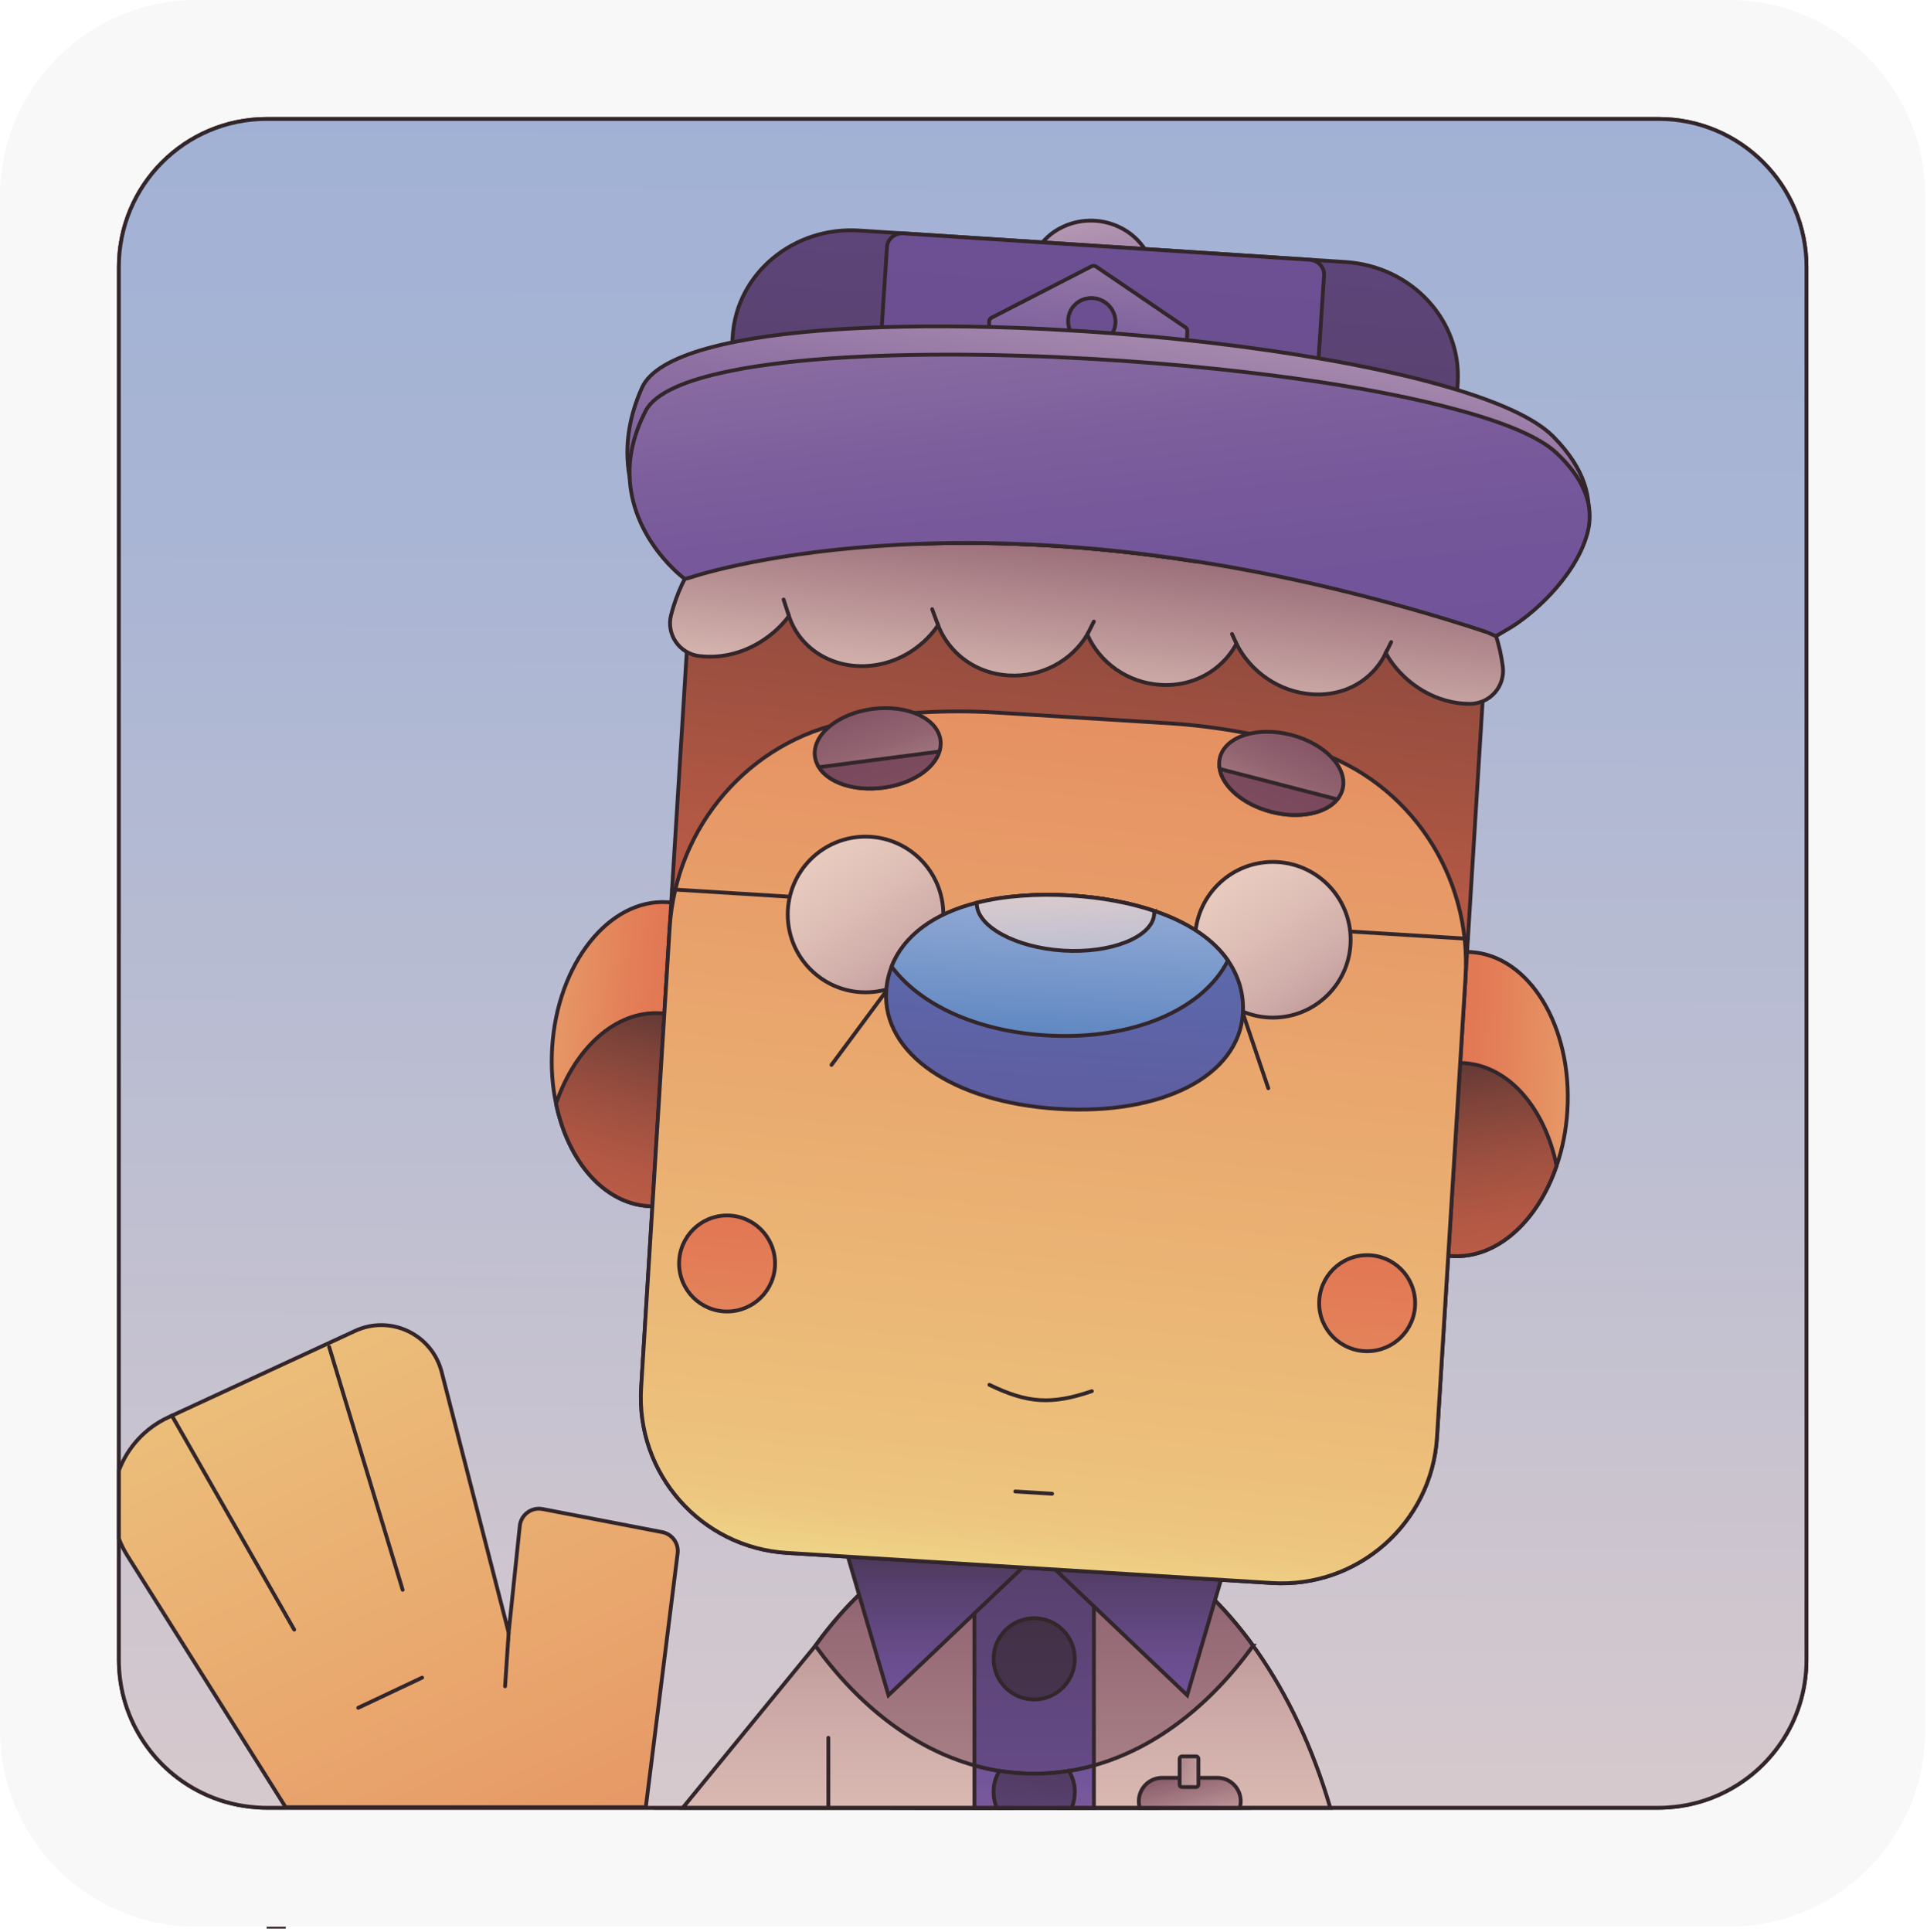 <svg width="445" height="446" viewBox="0 0 445 446" fill="none" xmlns="http://www.w3.org/2000/svg">
<path d="M65.989 444.85H61.59" stroke="#33262B" stroke-width="0.88" stroke-miterlimit="10"/>
<path d="M399.254 0H45.361C20.309 0 0 20.318 0 45.382V399.468C0 424.532 20.309 444.85 45.361 444.85H399.254C424.306 444.85 444.615 424.532 444.615 399.468V45.382C444.615 20.318 424.306 0 399.254 0Z" fill="#F9F8F8"/>
<path d="M417.167 61.644V383.207C417.167 390.299 415.02 396.895 411.311 402.353C411.244 402.442 411.198 402.53 411.13 402.598C407.8 407.428 403.237 411.366 397.895 413.961C394.497 415.616 390.784 416.711 386.873 417.158C385.623 417.292 384.326 417.381 383.03 417.381H61.594C60.297 417.381 59.001 417.292 57.75 417.158C53.839 416.711 50.126 415.616 46.729 413.961C41.294 411.345 36.667 407.294 33.312 402.328C29.599 396.87 27.456 390.295 27.456 383.202V61.639C27.456 42.762 42.751 27.461 61.598 27.461H383.034C401.881 27.461 417.176 42.762 417.176 61.639L417.167 61.644Z" fill="url(#paint0_linear_2509_52901)" stroke="#33262B" stroke-width="0.88" stroke-miterlimit="10" stroke-linecap="round"/>
<path d="M288.343 417.385H151.6C155.59 403.71 161.371 391.453 168.502 381.278C168.809 380.827 169.117 380.406 169.445 379.981C182.689 361.609 200.463 350.414 219.984 350.414C239.505 350.414 257.257 361.609 270.522 379.981C270.851 380.406 271.158 380.831 271.466 381.278C278.572 391.458 284.352 403.714 288.343 417.385Z" fill="url(#paint1_linear_2509_52901)" stroke="#33262B" stroke-width="0.88" stroke-miterlimit="10" stroke-linecap="round"/>
<path d="M270.522 379.977C260.444 393.888 247.79 403.689 233.771 407.606C229.308 408.857 224.682 409.518 219.963 409.518C215.243 409.518 210.638 408.857 206.176 407.606C192.153 403.685 179.502 393.884 169.445 379.977C179.477 366.044 192.127 356.243 206.176 352.322C210.659 351.071 215.265 350.41 219.984 350.41C224.703 350.41 229.308 351.071 233.767 352.322C247.811 356.243 260.465 366.044 270.518 379.977H270.522Z" fill="url(#paint2_linear_2509_52901)" stroke="#33262B" stroke-width="0.88" stroke-miterlimit="10" stroke-linecap="round"/>
<path d="M233.767 407.605V417.381H206.171V407.605C208.083 408.149 209.994 408.574 211.956 408.882C214.599 409.307 217.268 409.518 219.958 409.518C222.649 409.518 225.339 409.307 227.982 408.882C229.94 408.574 231.855 408.149 233.767 407.605Z" fill="url(#paint3_linear_2509_52901)" stroke="#33262B" stroke-width="0.88" stroke-miterlimit="10" stroke-linecap="round"/>
<path d="M233.767 339.948V407.606C229.304 408.857 224.678 409.518 219.958 409.518C215.239 409.518 210.634 408.857 206.171 407.606V339.948H233.767Z" fill="url(#paint4_linear_2509_52901)" stroke="#33262B" stroke-width="0.88" stroke-miterlimit="10" stroke-linecap="round"/>
<path d="M219.971 392.38C225.149 392.38 229.346 388.181 229.346 383.001C229.346 377.82 225.149 373.621 219.971 373.621C214.793 373.621 210.596 377.82 210.596 383.001C210.596 388.181 214.793 392.38 219.971 392.38Z" fill="url(#paint5_linear_2509_52901)" stroke="#33262B" stroke-width="0.88" stroke-miterlimit="10" stroke-linecap="round"/>
<path d="M227.987 408.882C225.343 409.307 222.674 409.518 219.963 409.518C217.252 409.518 214.604 409.307 211.96 408.882C213.589 406.165 216.561 404.346 219.988 404.346C223.415 404.346 226.362 406.165 227.991 408.882H227.987Z" fill="url(#paint6_linear_2509_52901)" stroke="#33262B" stroke-width="0.88" stroke-miterlimit="10" stroke-linecap="round"/>
<path d="M229.355 413.725C229.355 415.022 229.094 416.252 228.622 417.385H211.32C210.848 416.252 210.587 415.022 210.587 413.725C210.587 411.952 211.084 410.301 211.956 408.886C214.599 409.311 217.268 409.522 219.958 409.522C222.649 409.522 225.339 409.311 227.982 408.886C228.858 410.301 229.351 411.956 229.351 413.725H229.355Z" fill="url(#paint7_linear_2509_52901)" stroke="#33262B" stroke-width="0.88" stroke-miterlimit="10" stroke-linecap="round"/>
<path d="M176.732 358.615L186.326 391.399L225.621 353.994L219.971 339.936" fill="url(#paint8_linear_2509_52901)"/>
<path d="M176.732 358.615L186.326 391.399L225.621 353.994L219.971 339.936" stroke="#33262B" stroke-width="0.88" stroke-miterlimit="10" stroke-linecap="round"/>
<path d="M264.902 358.615L255.308 391.399L216.018 353.994L221.668 339.936" fill="url(#paint9_linear_2509_52901)"/>
<path d="M264.902 358.615L255.308 391.399L216.018 353.994L221.668 339.936" stroke="#33262B" stroke-width="0.88" stroke-miterlimit="10" stroke-linecap="round"/>
<path d="M160.773 245.344C160.335 249.859 159.325 254.129 157.839 257.975C153.022 270.631 143.306 278.97 133.001 277.968C122.695 276.965 114.764 266.916 112.474 253.569C111.754 249.509 111.585 245.12 112.023 240.61C113.901 221.29 126.336 206.68 139.799 207.985C153.258 209.295 162.655 226.029 160.781 245.348L160.773 245.344Z" fill="url(#paint10_linear_2509_52901)" stroke="#33262B" stroke-width="0.88" stroke-miterlimit="10" stroke-linecap="round"/>
<path d="M157.838 257.975C153.022 270.631 143.306 278.97 133.001 277.968C122.695 276.965 114.764 266.916 112.474 253.569C117.264 240.909 126.985 232.553 137.316 233.555C147.647 234.557 155.574 244.632 157.843 257.975H157.838Z" fill="url(#paint11_linear_2509_52901)" stroke="#33262B" stroke-width="0.88" stroke-miterlimit="10" stroke-linecap="round"/>
<path d="M297.07 258.59C296.632 263.105 296.8 267.489 297.52 271.549C299.81 284.897 307.741 294.95 318.047 295.948C328.353 296.951 338.069 288.616 342.885 275.955C344.375 272.11 345.381 267.839 345.819 263.324C347.697 244.005 338.3 227.271 324.838 225.961C311.379 224.652 298.939 239.266 297.061 258.586L297.07 258.59Z" fill="url(#paint12_linear_2509_52901)" stroke="#33262B" stroke-width="0.88" stroke-miterlimit="10" stroke-linecap="round"/>
<path d="M297.52 271.55C299.81 284.897 307.741 294.95 318.047 295.948C328.353 296.951 338.069 288.616 342.885 275.955C340.616 262.608 332.689 252.538 322.358 251.535C312.027 250.533 302.311 258.889 297.516 271.55H297.52Z" fill="url(#paint13_linear_2509_52901)" stroke="#33262B" stroke-width="0.88" stroke-miterlimit="10" stroke-linecap="round"/>
<path d="M332.487 137.922L313.096 337.635C311.177 357.393 293.601 371.864 273.853 369.944L162.12 359.086C142.372 357.165 127.907 339.581 129.826 319.824L149.217 120.111C151.137 100.354 168.712 85.903 188.456 87.824L300.189 98.681C319.937 100.602 334.402 118.165 332.487 137.922Z" fill="url(#paint14_linear_2509_52901)" stroke="#33262B" stroke-width="0.88" stroke-miterlimit="10" stroke-linecap="round"/>
<path d="M323.385 231.681L313.096 337.636C311.177 357.402 293.609 371.865 273.852 369.944L162.12 359.086C142.363 357.166 127.907 339.59 129.826 319.824L140.115 213.869C142.38 190.557 159.948 171.423 183.072 167.78C193.778 166.095 205.308 165.716 217.222 166.87L256.761 170.711C268.674 171.87 279.915 174.46 290.098 178.179C312.09 186.206 325.65 208.369 323.385 231.676V231.681Z" fill="url(#paint15_linear_2509_52901)" stroke="#33262B" stroke-width="0.88" stroke-miterlimit="10" stroke-linecap="round"/>
<path d="M150.657 302.914C156.776 302.914 161.737 297.951 161.737 291.828C161.737 285.706 156.776 280.743 150.657 280.743C144.537 280.743 139.576 285.706 139.576 291.828C139.576 297.951 144.537 302.914 150.657 302.914Z" fill="url(#paint16_linear_2509_52901)" stroke="#33262B" stroke-width="0.88" stroke-miterlimit="10" stroke-linecap="round"/>
<path d="M298.055 317.238C304.174 317.238 309.135 312.275 309.135 306.153C309.135 300.03 304.174 295.067 298.055 295.067C291.935 295.067 286.974 300.03 286.974 306.153C286.974 312.275 291.935 317.238 298.055 317.238Z" fill="url(#paint17_linear_2509_52901)" stroke="#33262B" stroke-width="0.88" stroke-miterlimit="10" stroke-linecap="round"/>
<path d="M325.381 168.614C317.773 167.873 310.991 162.895 307.573 156.299C306.74 157.912 305.637 159.382 304.285 160.662C300.644 164.112 295.697 165.729 290.355 165.207C282.727 164.466 276.223 159.513 273.2 152.942C272.257 154.555 271.053 156.025 269.609 157.306C265.74 160.726 260.676 162.322 255.355 161.808C247.71 161.067 241.487 156.152 238.861 149.628C235.025 155.524 227.974 159.146 220.329 158.405C214.991 157.887 210.322 155.339 207.182 151.237C206.007 149.703 205.106 148.027 204.496 146.258C203.279 147.939 201.785 149.455 200.046 150.752C195.769 153.995 190.536 155.507 185.329 155.002C179.991 154.484 175.448 151.944 172.539 147.859C171.457 146.338 170.657 144.683 170.148 142.939C168.809 144.616 167.193 146.132 165.349 147.425C160.849 150.622 155.502 152.104 150.303 151.599C149.907 151.561 149.516 151.51 149.133 151.451C146.935 151.102 144.999 149.834 143.816 147.968C142.649 146.123 142.334 143.866 142.944 141.773C148.64 122.327 168.83 108.626 188.911 110.576L295.381 120.925C315.462 122.875 332.643 140.21 334.491 160.389C334.689 162.562 333.943 164.714 332.449 166.298C330.929 167.902 328.782 168.779 326.559 168.694C326.172 168.682 325.776 168.652 325.385 168.614H325.381Z" fill="url(#paint18_linear_2509_52901)" stroke="#33262B" stroke-width="0.88" stroke-miterlimit="10" stroke-linecap="round"/>
<path d="M170.144 142.94L169.041 139.086" stroke="#33262B" stroke-width="0.88" stroke-miterlimit="10" stroke-linecap="round"/>
<path d="M204.492 146.259L203.25 142.519" stroke="#33262B" stroke-width="0.88" stroke-miterlimit="10" stroke-linecap="round"/>
<path d="M238.856 149.628L240.46 146.671" stroke="#33262B" stroke-width="0.88" stroke-miterlimit="10" stroke-linecap="round"/>
<path d="M273.2 152.947L272.261 150.651" stroke="#33262B" stroke-width="0.88" stroke-miterlimit="10" stroke-linecap="round"/>
<path d="M307.573 156.299L308.924 153.789" stroke="#33262B" stroke-width="0.88" stroke-miterlimit="10" stroke-linecap="round"/>
<path d="M140.974 205.07L170.072 207.901" stroke="#33262B" stroke-width="0.88" stroke-miterlimit="10" stroke-linecap="round"/>
<path d="M295.146 220.056L324.248 222.882" stroke="#33262B" stroke-width="0.88" stroke-miterlimit="10" stroke-linecap="round"/>
<path d="M279.22 239.506C289.141 239.506 297.183 231.459 297.183 221.534C297.183 211.609 289.141 203.562 279.22 203.562C269.299 203.562 261.257 211.609 261.257 221.534C261.257 231.459 269.299 239.506 279.22 239.506Z" fill="url(#paint19_linear_2509_52901)" stroke="#33262B" stroke-width="0.88" stroke-miterlimit="10" stroke-linecap="round"/>
<path d="M185.417 230.387C195.338 230.387 203.38 222.341 203.38 212.416C203.38 202.49 195.338 194.444 185.417 194.444C175.496 194.444 167.454 202.49 167.454 212.416C167.454 222.341 175.496 230.387 185.417 230.387Z" fill="url(#paint20_linear_2509_52901)" stroke="#33262B" stroke-width="0.88" stroke-miterlimit="10" stroke-linecap="round"/>
<path d="M271.71 238.255C270.308 252.655 252.311 261.159 228.269 258.821C204.197 256.484 188.174 244.674 189.572 230.274C189.761 228.303 190.262 226.433 191.02 224.664C195.782 213.503 212.255 207.691 233.038 209.712C249.831 211.342 263.185 217.373 268.683 225.974C271.061 229.693 272.131 233.917 271.71 238.259V238.255Z" fill="url(#paint21_linear_2509_52901)" stroke="#33262B" stroke-width="0.88" stroke-miterlimit="10" stroke-linecap="round"/>
<path d="M268.683 225.969C262.524 237.139 245.967 243.663 226.223 241.784C210.242 240.264 197.373 233.803 191.016 224.659C193.933 217.748 201.023 212.765 211.206 210.596C217.542 209.249 225.082 208.933 233.034 209.708C240.035 210.39 246.569 211.856 252.067 213.915C259.758 216.796 265.471 220.928 268.679 225.969H268.683Z" fill="url(#paint22_linear_2509_52901)" stroke="#33262B" stroke-width="0.88" stroke-miterlimit="10" stroke-linecap="round"/>
<path d="M252.008 214.964C251.119 220.018 241.66 223.413 230.727 222.339C219.769 221.265 211.122 216.08 211.181 210.929C211.181 210.807 211.181 210.714 211.21 210.596C217.55 209.24 225.086 208.933 233.038 209.708C240.039 210.39 246.569 211.839 252.071 213.915C252.084 214.273 252.071 214.61 252.012 214.964H252.008Z" fill="url(#paint23_linear_2509_52901)" stroke="#33262B" stroke-width="0.88" stroke-miterlimit="10" stroke-linecap="round"/>
<path d="M228.563 71.352C230.984 79.843 240.877 84.156 249.154 80.327C255.279 77.493 258.466 70.783 256.677 64.499C254.256 56.008 244.363 51.696 236.086 55.524C229.961 58.358 226.774 65.068 228.563 71.352Z" fill="url(#paint24_linear_2509_52901)" stroke="#33262B" stroke-width="0.88" stroke-miterlimit="10" stroke-linecap="round"/>
<path d="M326.37 94.542L326.214 96.142L325.755 100.636L321.891 139.304L289.614 136.078L286.086 135.737L277.915 134.92L277.848 134.911L264.263 133.547L264.195 133.538C240.039 128.935 219.108 127.364 201.903 127.309C201.86 127.305 201.835 127.326 201.814 127.322L192.527 126.374L185.821 125.721L154.951 122.609L158.626 85.891L159.282 79.337L159.426 77.846C160.865 63.467 174.358 53.022 189.522 54.542L196.093 55.204L199.621 55.545L231.653 58.746L255.186 61.1L293.18 64.903L296.64 65.24L301.503 65.733C316.666 67.249 327.801 80.154 326.361 94.533L326.37 94.542Z" fill="url(#paint25_linear_2509_52901)" stroke="#33262B" stroke-width="0.88" stroke-miterlimit="10" stroke-linecap="round"/>
<path d="M289.151 134.554C288.444 135.362 287.353 135.834 286.17 135.746L286.082 135.737L277.911 134.92L277.843 134.912L264.258 133.547L264.191 133.539C240.035 128.935 219.104 127.364 201.898 127.31L192.519 126.375C191.685 126.295 190.966 125.958 190.418 125.44C189.644 124.745 189.214 123.73 189.315 122.656L193.218 83.613L193.874 77.059L195.735 58.557C195.912 56.737 197.588 55.415 199.503 55.537L199.612 55.55L231.645 58.751L255.178 61.105L293.171 64.908C295.099 65.094 296.556 66.74 296.375 68.585V68.627L294.447 87.74L293.929 93.089L290.064 131.585C295.979 132.869 296.67 133.989 289.143 134.545L289.151 134.554Z" fill="url(#paint26_linear_2509_52901)" stroke="#33262B" stroke-width="0.88" stroke-miterlimit="10" stroke-linecap="round"/>
<path d="M264.22 82.484L264.385 80.331C264.393 80.024 264.246 79.721 263.976 79.518L255.944 73.626L243.841 64.769C243.55 64.562 243.133 64.525 242.809 64.668L228.551 71.381L224.029 73.508L219.276 75.745C218.973 75.892 218.767 76.183 218.738 76.511L218.653 77.855L218.544 79.459C221.171 79.539 223.81 79.662 226.454 79.809C226.564 79.375 226.993 79.064 227.498 79.093L233.666 79.603C234.108 79.624 234.453 79.923 234.55 80.306C235.274 80.352 235.977 80.399 236.68 80.47C237.143 80.491 237.585 80.512 238.044 80.559C237.749 80.175 237.522 79.779 237.345 79.316C237.042 78.579 236.92 77.77 236.979 76.932C237.181 73.942 239.808 71.739 242.835 72.013C245.836 72.304 248.084 74.915 247.886 77.859C247.819 78.76 247.541 79.594 247.053 80.302C246.863 80.639 246.615 80.946 246.341 81.228L246.539 81.249C247.617 81.334 248.665 81.435 249.718 81.536C249.886 81.178 250.265 80.925 250.703 80.967L256.323 81.426C256.34 81.412 256.354 81.414 256.365 81.43C256.849 81.477 257.207 81.868 257.232 82.311C258.765 82.483 260.276 82.652 261.783 82.841C262.591 82.942 263.4 83.044 264.191 83.119L264.229 82.479L264.22 82.484Z" fill="url(#paint27_linear_2509_52901)" stroke="#33262B" stroke-width="0.88" stroke-miterlimit="10" stroke-linecap="round"/>
<path d="M147.512 132.511C147.512 132.511 147.903 132.367 148.682 132.106C158.217 128.977 225.494 109.948 330.904 152.192C330.887 152.184 330.921 152.201 330.904 152.192C330.904 152.192 351.204 143.091 354.976 128.83C356.609 122.668 355.224 115.508 347.933 107.623C338.801 97.76 306.407 88.923 269.925 83.326C269.112 83.204 268.296 83.077 267.475 82.955C265.959 82.732 264.431 82.513 262.903 82.298C260.406 81.953 257.897 81.612 255.367 81.296C254.252 81.153 253.128 81.018 251.999 80.879C249.267 80.55 246.527 80.239 243.786 79.956C242.641 79.83 241.492 79.716 240.342 79.594C237.686 79.333 235.034 79.089 232.39 78.857C229.814 78.634 227.25 78.436 224.699 78.255C210.364 77.223 196.544 76.823 184.306 77.16C160.007 77.838 141.803 81.447 138.069 89.058C134.924 95.481 133.923 101.382 134.188 106.629C135 122.541 147.508 132.506 147.508 132.506L147.512 132.511Z" fill="url(#paint28_linear_2509_52901)"/>
<path d="M330.904 152.192C225.494 109.948 158.217 128.977 148.682 132.106C147.903 132.367 147.512 132.511 147.512 132.511L147.508 132.506C147.508 132.506 135 122.541 134.188 106.629C133.923 101.382 134.924 95.481 138.069 89.058C141.803 81.447 160.007 77.838 184.306 77.16C196.544 76.823 210.364 77.223 224.699 78.255C227.25 78.436 229.814 78.634 232.39 78.857C235.034 79.089 237.686 79.333 240.342 79.594C241.492 79.716 242.641 79.83 243.786 79.956C246.527 80.239 249.267 80.55 251.999 80.879C253.128 81.018 254.252 81.153 255.367 81.296C257.897 81.612 260.406 81.953 262.903 82.298C264.431 82.513 265.959 82.732 267.475 82.955C268.296 83.077 269.112 83.204 269.925 83.326C306.407 88.923 338.801 97.76 347.933 107.623C355.224 115.508 356.609 122.668 354.976 128.83C351.204 143.091 330.904 152.192 330.904 152.192ZM330.904 152.192C330.887 152.184 330.921 152.201 330.904 152.192Z" stroke="#33262B" stroke-width="0.88" stroke-miterlimit="10" stroke-linecap="round"/>
<path d="M354.997 130.569C351.747 140.568 341.319 148.999 335.825 151.83C334.263 152.651 333.169 153.287 333.169 153.287C333.169 153.287 330.866 152.175 330.82 152.171C330.799 152.171 330.778 152.146 330.757 152.141C306.55 143.305 284.293 137.379 264.267 133.551L264.199 133.542C240.044 128.939 219.112 127.368 201.907 127.313C201.865 127.309 201.839 127.33 201.818 127.326C171.823 127.267 152.555 131.837 147.886 133.197C147.091 133.429 146.396 133.517 146.396 133.517C146.396 133.517 135.021 124.622 134.512 110.272C134.512 110.074 134.508 109.872 134.525 109.674C134.44 105.084 135.623 99.975 138.751 94.415C141.02 90.41 148.194 87.63 158.626 85.899C166.069 84.652 175.187 83.945 185.341 83.713C187.913 83.654 190.528 83.621 193.226 83.616C203.427 83.612 214.452 83.995 225.814 84.745C228.365 84.905 230.938 85.086 233.506 85.293C236.162 85.507 238.793 85.739 241.471 85.979C242.611 86.088 243.752 86.177 244.91 86.312C247.651 86.556 250.391 86.842 253.102 87.154C254.243 87.264 255.359 87.394 256.474 87.525C259.013 87.815 261.526 88.127 264.018 88.434C265.525 88.649 267.054 88.839 268.582 89.054C269.39 89.155 270.198 89.277 271.028 89.378C278.93 90.498 286.642 91.737 293.942 93.088C305.872 95.312 316.776 97.852 325.755 100.628C336.629 103.942 344.725 107.606 348.535 111.431C352.77 115.672 354.9 119.707 355.557 123.422C355.973 125.94 355.721 128.328 354.997 130.56V130.569Z" fill="url(#paint29_linear_2509_52901)" stroke="#33262B" stroke-width="0.88" stroke-miterlimit="10" stroke-linecap="round"/>
<path d="M271.71 238.255L276.972 255.75" stroke="#33262B" stroke-width="0.88" stroke-miterlimit="10" stroke-linecap="round"/>
<path d="M189.572 230.273L176.349 246.859" stroke="#33262B" stroke-width="0.88" stroke-miterlimit="10" stroke-linecap="round"/>
<path d="M215.323 346.754L223.806 347.579" stroke="#33262B" stroke-width="0.88" stroke-miterlimit="10" stroke-linecap="round"/>
<path d="M204.125 172.805C204.21 173.681 204.092 174.557 203.776 175.403C202.404 179.362 197.078 182.677 190.435 183.309C183.792 183.941 177.94 181.683 175.848 178.053C175.377 177.278 175.099 176.444 175.015 175.563C174.535 170.518 180.66 165.801 188.705 165.038C196.75 164.276 203.65 167.759 204.13 172.805H204.125Z" fill="url(#paint30_linear_2509_52901)" stroke="#33262B" stroke-width="0.88" stroke-miterlimit="10" stroke-linecap="round"/>
<path d="M203.776 175.407C202.404 179.366 197.078 182.681 190.435 183.313C183.792 183.944 177.94 181.687 175.848 178.056L203.776 175.407Z" fill="url(#paint31_linear_2509_52901)" stroke="#33262B" stroke-width="0.88" stroke-miterlimit="10" stroke-linecap="round"/>
<path d="M268.481 179.06C268.232 179.906 268.178 180.786 268.325 181.679C268.91 185.828 273.499 190.107 279.894 192.006C286.292 193.902 292.468 192.819 295.221 189.66C295.832 188.991 296.265 188.224 296.518 187.378C297.958 182.522 292.86 176.709 285.109 174.414C277.363 172.114 269.92 174.208 268.481 179.064V179.06Z" fill="url(#paint32_linear_2509_52901)" stroke="#33262B" stroke-width="0.88" stroke-miterlimit="10" stroke-linecap="round"/>
<path d="M268.325 181.68C268.91 185.828 273.499 190.107 279.894 192.007C286.292 193.902 292.468 192.82 295.221 189.661L268.325 181.684V181.68Z" fill="url(#paint33_linear_2509_52901)" stroke="#33262B" stroke-width="0.88" stroke-miterlimit="10" stroke-linecap="round"/>
<path d="M267.664 415.873C267.664 416.391 267.593 416.913 267.449 417.385H244.342C244.199 416.913 244.131 416.391 244.131 415.873C244.131 414.386 244.746 413.038 245.714 412.048C246.703 411.08 248.051 410.465 249.537 410.465H262.259C265.256 410.465 267.664 412.899 267.664 415.873Z" fill="url(#paint34_linear_2509_52901)" stroke="#33262B" stroke-width="0.88" stroke-miterlimit="10" stroke-linecap="round"/>
<path d="M257.359 405.517H254.104C253.804 405.517 253.561 405.76 253.561 406.06V412.057C253.561 412.357 253.804 412.601 254.104 412.601H257.359C257.658 412.601 257.902 412.357 257.902 412.057V406.06C257.902 405.76 257.658 405.517 257.359 405.517Z" fill="url(#paint35_linear_2509_52901)" stroke="#33262B" stroke-width="0.88" stroke-miterlimit="10" stroke-linecap="round"/>
<path d="M235.762 322.22C236.351 325.029 229.645 329.469 221.322 328.462C213 327.455 208.424 321.967 209.893 319.508C211.362 317.048 216.78 317.562 223.006 318.219C229.233 318.876 235.173 319.411 235.766 322.22H235.762Z" fill="url(#paint36_linear_2509_52901)" stroke="#33262B" stroke-width="0.73" stroke-miterlimit="10" stroke-linecap="round"/>
<path d="M417.163 61.643V383.206C417.163 390.295 415.02 396.899 411.307 402.353C411.24 402.441 411.193 402.534 411.126 402.602C407.796 407.432 403.233 411.37 397.886 413.965C394.489 415.624 390.776 416.715 386.865 417.162C385.61 417.296 384.318 417.385 383.021 417.385H61.585C60.289 417.385 58.992 417.296 57.742 417.162C53.831 416.715 50.118 415.62 46.721 413.965C41.286 411.349 36.655 407.302 33.304 402.332C29.591 396.878 27.448 390.299 27.448 383.206V61.643C27.448 42.766 42.742 27.465 61.59 27.465H383.026C401.873 27.465 417.167 42.766 417.167 61.643H417.163Z" fill="url(#paint37_linear_2509_52901)" stroke="#33262B" stroke-width="0.88" stroke-miterlimit="10" stroke-linecap="round"/>
<path d="M188.297 379.976C201.541 361.604 219.314 350.409 238.835 350.409C258.356 350.409 276.109 361.604 289.374 379.976C289.702 380.401 290.01 380.826 290.317 381.273C297.423 391.453 303.203 403.709 307.194 417.38H157.674L188.297 379.972" fill="url(#paint38_linear_2509_52901)"/>
<path d="M188.297 379.976C201.541 361.604 219.314 350.409 238.835 350.409C258.356 350.409 276.109 361.604 289.374 379.976C289.702 380.401 290.01 380.826 290.317 381.273C297.423 391.453 303.203 403.709 307.194 417.38H157.674L188.297 379.972" stroke="#33262B" stroke-width="0.88" stroke-miterlimit="10" stroke-linecap="round"/>
<path d="M289.374 379.976C279.296 393.887 266.641 403.688 252.622 407.605C248.16 408.856 243.533 409.517 238.814 409.517C234.095 409.517 229.489 408.856 225.027 407.605C211.004 403.684 198.354 393.883 188.296 379.976C198.328 366.043 210.979 356.242 225.027 352.321C229.511 351.07 234.116 350.409 238.835 350.409C243.554 350.409 248.16 351.07 252.618 352.321C266.662 356.242 279.317 366.043 289.37 379.976H289.374Z" fill="url(#paint39_linear_2509_52901)" stroke="#33262B" stroke-width="0.88" stroke-miterlimit="10" stroke-linecap="round"/>
<path d="M252.618 407.605V417.381H225.023V407.605C226.934 408.149 228.845 408.574 230.807 408.882C233.451 409.307 236.12 409.518 238.81 409.518C241.5 409.518 244.19 409.307 246.834 408.882C248.792 408.574 250.707 408.149 252.618 407.605Z" fill="url(#paint40_linear_2509_52901)" stroke="#33262B" stroke-width="0.88" stroke-miterlimit="10" stroke-linecap="round"/>
<path d="M252.618 339.947V407.605C248.156 408.856 243.529 409.517 238.81 409.517C234.091 409.517 229.485 408.856 225.023 407.605V339.947H252.618Z" fill="url(#paint41_linear_2509_52901)" stroke="#33262B" stroke-width="0.88" stroke-miterlimit="10" stroke-linecap="round"/>
<path d="M238.823 392.379C244 392.379 248.198 388.18 248.198 383C248.198 377.82 244 373.62 238.823 373.62C233.645 373.62 229.447 377.82 229.447 383C229.447 388.18 233.645 392.379 238.823 392.379Z" fill="url(#paint42_linear_2509_52901)" stroke="#33262B" stroke-width="0.88" stroke-miterlimit="10" stroke-linecap="round"/>
<path d="M248.206 413.725C248.206 415.022 247.945 416.252 247.474 417.385H230.171C229.7 416.252 229.439 415.022 229.439 413.725C229.439 411.952 229.936 410.301 230.807 408.886C233.451 409.311 236.12 409.522 238.81 409.522C241.5 409.522 244.19 409.311 246.834 408.886C247.71 410.301 248.202 411.956 248.202 413.725H248.206Z" fill="url(#paint43_linear_2509_52901)" stroke="#33262B" stroke-width="0.88" stroke-miterlimit="10" stroke-linecap="round"/>
<path d="M195.584 358.614L205.178 391.398L244.472 353.993L238.823 339.935" fill="url(#paint44_linear_2509_52901)"/>
<path d="M195.584 358.614L205.178 391.398L244.472 353.993L238.823 339.935" stroke="#33262B" stroke-width="0.88" stroke-miterlimit="10" stroke-linecap="round"/>
<path d="M283.754 358.614L274.16 391.398L234.87 353.993L240.515 339.935" fill="url(#paint45_linear_2509_52901)"/>
<path d="M283.754 358.614L274.16 391.398L234.87 353.993L240.515 339.935" stroke="#33262B" stroke-width="0.88" stroke-miterlimit="10" stroke-linecap="round"/>
<path d="M176.395 244.909C176.113 249.437 175.254 253.737 173.903 257.637C169.529 270.453 160.112 279.125 149.777 278.485C139.442 277.845 131.165 268.078 128.412 254.815C127.549 250.78 127.229 246.404 127.511 241.877C128.711 222.507 140.633 207.467 154.13 208.305C167.626 209.143 177.599 225.539 176.4 244.909H176.395Z" fill="url(#paint46_linear_2509_52901)" stroke="#33262B" stroke-width="0.88" stroke-miterlimit="10" stroke-linecap="round"/>
<path d="M173.903 257.633C169.529 270.449 160.112 279.121 149.777 278.481C139.442 277.841 131.165 268.074 128.412 254.811C132.761 241.99 142.182 233.301 152.538 233.946C162.899 234.59 171.171 244.378 173.903 257.637V257.633Z" fill="url(#paint47_linear_2509_52901)" stroke="#33262B" stroke-width="0.88" stroke-miterlimit="10" stroke-linecap="round"/>
<path d="M313.071 253.387C312.789 257.915 313.113 262.291 313.972 266.326C316.725 279.585 325.006 289.356 335.337 289.996C345.672 290.636 355.093 281.968 359.463 269.148C360.819 265.252 361.678 260.948 361.955 256.42C363.155 237.05 353.182 220.65 339.686 219.816C326.189 218.977 314.267 234.018 313.067 253.387H313.071Z" fill="url(#paint48_linear_2509_52901)" stroke="#33262B" stroke-width="0.88" stroke-miterlimit="10" stroke-linecap="round"/>
<path d="M313.972 266.326C316.725 279.584 325.006 289.356 335.337 289.996C345.672 290.636 355.093 281.968 359.463 269.148C356.731 255.889 348.459 246.101 338.098 245.456C327.738 244.812 318.317 253.505 313.972 266.321V266.326Z" fill="url(#paint49_linear_2509_52901)" stroke="#33262B" stroke-width="0.88" stroke-miterlimit="10" stroke-linecap="round"/>
<path d="M344.262 131.563L331.847 331.832C330.618 351.644 313.555 366.718 293.752 365.492L181.708 358.539C161.905 357.309 146.834 340.239 148.063 320.426L160.478 120.158C161.707 100.345 178.77 85.293 198.568 86.522L310.613 93.476C330.416 94.706 345.487 111.755 344.257 131.563H344.262Z" fill="url(#paint50_linear_2509_52901)" stroke="#33262B" stroke-width="0.88" stroke-miterlimit="10" stroke-linecap="round"/>
<path d="M338.431 225.582L331.843 331.832C330.613 351.652 313.559 366.722 293.748 365.492L181.704 358.538C161.893 357.309 146.83 340.247 148.059 320.426L154.647 214.176C156.096 190.801 172.99 171.065 195.971 166.617C206.613 164.558 218.123 163.778 230.07 164.52L269.718 166.979C281.666 167.721 292.99 169.919 303.296 173.276C325.553 180.529 339.879 202.207 338.427 225.582H338.431Z" fill="url(#paint51_linear_2509_52901)" stroke="#33262B" stroke-width="0.88" stroke-miterlimit="10" stroke-linecap="round"/>
<path d="M167.904 302.804C174.024 302.804 178.984 297.841 178.984 291.719C178.984 285.597 174.024 280.634 167.904 280.634C161.785 280.634 156.824 285.597 156.824 291.719C156.824 297.841 161.785 302.804 167.904 302.804Z" fill="url(#paint52_linear_2509_52901)" stroke="#33262B" stroke-width="0.88" stroke-miterlimit="10" stroke-linecap="round"/>
<path d="M315.715 311.973C321.834 311.973 326.795 307.01 326.795 300.888C326.795 294.766 321.834 289.803 315.715 289.803C309.595 289.803 304.635 294.766 304.635 300.888C304.635 307.01 309.595 311.973 315.715 311.973Z" fill="url(#paint53_linear_2509_52901)" stroke="#33262B" stroke-width="0.88" stroke-miterlimit="10" stroke-linecap="round"/>
<path d="M228.479 319.731C237.337 324.023 242.818 324.364 252.142 321.201" stroke="#33262B" stroke-width="0.88" stroke-miterlimit="10" stroke-linecap="round"/>
<path d="M338.229 162.481C330.601 162.009 323.65 157.267 320 150.793C319.222 152.432 318.173 153.944 316.864 155.271C313.345 158.846 308.457 160.632 303.102 160.299C295.453 159.823 288.776 155.102 285.531 148.641C284.646 150.288 283.493 151.796 282.091 153.127C278.344 156.677 273.339 158.455 268.001 158.122C260.335 157.646 253.944 152.954 251.09 146.523C247.465 152.55 240.544 156.416 232.878 155.94C227.528 155.608 222.771 153.228 219.491 149.235C218.262 147.744 217.306 146.097 216.633 144.354C215.475 146.072 214.031 147.643 212.343 148.999C208.184 152.39 203.006 154.083 197.781 153.763C192.557 153.443 187.8 151.055 184.748 147.07C183.615 145.588 182.756 143.962 182.188 142.235C180.908 143.958 179.346 145.529 177.549 146.885C173.162 150.233 167.87 151.905 162.659 151.581C162.263 151.556 161.867 151.522 161.484 151.472C159.274 151.202 157.295 150.002 156.049 148.174C154.82 146.371 154.424 144.126 154.963 142.012C159.977 122.381 179.679 107.981 199.815 109.232L306.584 115.857C326.719 117.108 344.493 133.833 347.044 153.931C347.318 156.096 346.649 158.274 345.209 159.908C343.748 161.567 341.63 162.515 339.408 162.511C339.02 162.511 338.625 162.498 338.229 162.473V162.481Z" fill="url(#paint54_linear_2509_52901)" stroke="#33262B" stroke-width="0.88" stroke-miterlimit="10" stroke-linecap="round"/>
<path d="M182.188 142.24L180.955 138.424" stroke="#33262B" stroke-width="0.88" stroke-miterlimit="10" stroke-linecap="round"/>
<path d="M216.633 144.358L215.265 140.66" stroke="#33262B" stroke-width="0.88" stroke-miterlimit="10" stroke-linecap="round"/>
<path d="M251.094 146.527L252.593 143.512" stroke="#33262B" stroke-width="0.88" stroke-miterlimit="10" stroke-linecap="round"/>
<path d="M285.535 148.645L284.512 146.384" stroke="#33262B" stroke-width="0.88" stroke-miterlimit="10" stroke-linecap="round"/>
<path d="M320 150.798L321.263 148.237" stroke="#33262B" stroke-width="0.88" stroke-miterlimit="10" stroke-linecap="round"/>
<path d="M155.203 205.349L184.386 207.16" stroke="#33262B" stroke-width="0.88" stroke-miterlimit="10" stroke-linecap="round"/>
<path d="M309.804 214.942L338.987 216.753" stroke="#33262B" stroke-width="0.88" stroke-miterlimit="10" stroke-linecap="round"/>
<path d="M293.938 234.949C303.858 234.949 311.901 226.903 311.901 216.977C311.901 207.052 303.858 199.006 293.938 199.006C284.017 199.006 275.974 207.052 275.974 216.977C275.974 226.903 284.017 234.949 293.938 234.949Z" fill="url(#paint55_linear_2509_52901)" stroke="#33262B" stroke-width="0.88" stroke-miterlimit="10" stroke-linecap="round"/>
<path d="M199.878 229.111C209.799 229.111 217.841 221.065 217.841 211.14C217.841 201.214 209.799 193.168 199.878 193.168C189.957 193.168 181.914 201.214 181.914 211.14C181.914 221.065 189.957 229.111 199.878 229.111Z" fill="url(#paint56_linear_2509_52901)" stroke="#33262B" stroke-width="0.88" stroke-miterlimit="10" stroke-linecap="round"/>
<path d="M287.017 233.95C286.12 248.388 268.43 257.515 244.321 256.02C220.182 254.52 203.759 243.279 204.652 228.837C204.774 226.862 205.207 224.975 205.902 223.177C210.272 211.855 226.534 205.475 247.373 206.768C264.212 207.812 277.768 213.376 283.565 221.774C286.074 225.409 287.29 229.591 287.017 233.946V233.95Z" fill="url(#paint57_linear_2509_52901)" stroke="#33262B" stroke-width="0.88" stroke-miterlimit="10" stroke-linecap="round"/>
<path d="M283.565 221.778C277.797 233.154 261.48 240.251 241.681 239.063C225.654 238.103 212.57 232.093 205.902 223.176C208.579 216.168 215.488 210.941 225.591 208.418C231.872 206.847 239.404 206.275 247.373 206.767C254.395 207.201 260.975 208.444 266.54 210.31C274.324 212.921 280.18 216.85 283.565 221.778Z" fill="url(#paint58_linear_2509_52901)" stroke="#33262B" stroke-width="0.88" stroke-miterlimit="10" stroke-linecap="round"/>
<path d="M266.515 211.362C265.803 216.446 256.47 220.169 245.504 219.478C234.516 218.788 225.692 213.906 225.57 208.76C225.57 208.637 225.566 208.545 225.587 208.427C231.872 206.852 239.399 206.283 247.369 206.776C254.391 207.21 260.962 208.435 266.536 210.318C266.561 210.676 266.561 211.009 266.511 211.367L266.515 211.362Z" fill="url(#paint59_linear_2509_52901)" stroke="#33262B" stroke-width="0.88" stroke-miterlimit="10" stroke-linecap="round"/>
<path d="M238.078 68.656C240.789 77.058 250.829 81.022 258.967 76.907C264.987 73.862 267.942 67.043 265.934 60.826C263.223 52.424 253.182 48.461 245.045 52.575C239.025 55.621 236.069 62.439 238.078 68.656Z" fill="url(#paint60_linear_2509_52901)" stroke="#33262B" stroke-width="0.88" stroke-miterlimit="10" stroke-linecap="round"/>
<path d="M336.633 88.421L336.532 90.026L336.229 94.533L333.716 133.315L301.347 131.217L297.806 130.998L289.61 130.467H289.542L275.92 129.575H275.852C251.553 125.809 230.58 124.971 213.379 125.519C213.336 125.519 213.311 125.535 213.29 125.535L203.974 124.912L197.247 124.495L166.288 122.465L168.679 85.642L169.108 79.067L169.201 77.572C170.14 63.151 183.257 52.242 198.463 53.232L205.056 53.662L208.596 53.881L240.721 55.962L264.321 57.49L302.424 59.967L305.898 60.182L310.777 60.506C325.983 61.496 337.564 74 336.625 88.421H336.633Z" fill="url(#paint61_linear_2509_52901)" stroke="#33262B" stroke-width="0.88" stroke-miterlimit="10" stroke-linecap="round"/>
<path d="M300.833 129.706C300.151 130.535 299.082 131.049 297.899 131.003H297.811L289.614 130.468H289.547L275.924 129.575H275.856C251.557 125.81 230.584 124.972 213.383 125.519L203.978 124.913C203.144 124.862 202.412 124.551 201.848 124.054C201.052 123.384 200.585 122.386 200.648 121.307L203.187 82.155L203.616 75.581L204.833 57.028C204.946 55.204 206.575 53.827 208.491 53.877L208.6 53.886L240.725 55.966L264.326 57.495L302.429 59.972C304.361 60.09 305.872 61.686 305.759 63.535V63.577L304.5 82.745L304.167 88.11L301.646 126.72C307.603 127.798 308.331 128.893 300.825 129.71L300.833 129.706Z" fill="url(#paint62_linear_2509_52901)" stroke="#33262B" stroke-width="0.88" stroke-miterlimit="10" stroke-linecap="round"/>
<path d="M274.101 78.537L274.189 76.381C274.189 76.073 274.029 75.774 273.751 75.581L265.517 69.97L253.111 61.543C252.816 61.349 252.395 61.324 252.079 61.48L238.065 68.69L233.619 70.973L228.946 73.378C228.648 73.538 228.454 73.833 228.433 74.161L228.395 75.505L228.34 77.114C230.967 77.101 233.611 77.13 236.255 77.185C236.347 76.751 236.764 76.423 237.273 76.431L243.453 76.726C243.895 76.73 244.253 77.017 244.359 77.4C245.087 77.421 245.79 77.446 246.493 77.488C246.956 77.497 247.398 77.501 247.857 77.531C247.55 77.16 247.31 76.768 247.116 76.313C246.788 75.585 246.636 74.784 246.666 73.946C246.762 70.952 249.309 68.661 252.345 68.825C255.355 69.01 257.691 71.541 257.598 74.494C257.565 75.395 257.312 76.242 256.849 76.962C256.672 77.303 256.432 77.619 256.171 77.914L256.369 77.926C257.447 77.973 258.503 78.036 259.556 78.103C259.712 77.737 260.082 77.476 260.52 77.501L266.153 77.762C266.17 77.748 266.184 77.748 266.195 77.762C266.679 77.792 267.054 78.171 267.092 78.613C268.628 78.731 270.144 78.845 271.659 78.984C272.472 79.055 273.284 79.127 274.076 79.177L274.092 78.537H274.101Z" fill="url(#paint63_linear_2509_52901)" stroke="#33262B" stroke-width="0.88" stroke-miterlimit="10" stroke-linecap="round"/>
<path d="M159.207 132.603C159.207 132.603 159.59 132.443 160.36 132.156C169.782 128.694 236.351 107.328 343.171 145.874C343.15 145.866 343.192 145.883 343.171 145.874C343.171 145.874 363.143 136.069 366.414 121.686C367.832 115.474 366.199 108.364 358.634 100.741C349.166 91.201 316.485 83.502 279.826 79.177C279.01 79.08 278.193 78.987 277.368 78.89C275.844 78.718 274.307 78.553 272.775 78.389C270.27 78.128 267.748 77.88 265.21 77.652C264.09 77.547 262.962 77.45 261.829 77.353C259.089 77.121 256.34 76.903 253.586 76.717C252.437 76.629 251.288 76.557 250.134 76.477C247.47 76.309 244.813 76.157 242.161 76.018C239.58 75.883 237.008 75.774 234.457 75.685C220.093 75.155 206.272 75.239 194.051 76.001C169.79 77.526 151.726 81.771 148.261 89.504C145.344 96.032 144.544 101.962 144.994 107.202C146.358 123.076 159.207 132.594 159.207 132.594V132.603Z" fill="url(#paint64_linear_2509_52901)"/>
<path d="M343.171 145.874C236.351 107.328 169.782 128.694 160.36 132.156C159.59 132.443 159.207 132.603 159.207 132.603V132.594C159.207 132.594 146.358 123.076 144.994 107.202C144.544 101.962 145.344 96.032 148.261 89.504C151.726 81.771 169.79 77.526 194.051 76.001C206.272 75.239 220.093 75.155 234.457 75.685C237.008 75.774 239.58 75.883 242.161 76.018C244.813 76.157 247.47 76.309 250.134 76.477C251.288 76.557 252.437 76.629 253.586 76.717C256.34 76.903 259.089 77.121 261.829 77.353C262.962 77.45 264.09 77.547 265.21 77.652C267.748 77.88 270.27 78.128 272.775 78.389C274.307 78.553 275.844 78.718 277.368 78.89C278.193 78.987 279.01 79.08 279.826 79.177C316.485 83.502 349.166 91.201 358.634 100.741C366.199 108.364 367.832 115.474 366.414 121.686C363.143 136.069 343.171 145.874 343.171 145.874ZM343.171 145.874C343.15 145.866 343.192 145.883 343.171 145.874Z" stroke="#33262B" stroke-width="0.88" stroke-miterlimit="10" stroke-linecap="round"/>
<path d="M366.498 123.426C363.597 133.534 353.473 142.32 348.08 145.344C346.548 146.22 345.474 146.89 345.474 146.89C345.474 146.89 343.133 145.858 343.087 145.858C343.066 145.858 343.045 145.832 343.024 145.832C318.523 137.843 296.072 132.7 275.924 129.571H275.856C251.557 125.805 230.584 124.967 213.383 125.515C213.341 125.515 213.315 125.532 213.294 125.532C183.316 126.517 164.221 131.757 159.602 133.281C158.815 133.542 158.125 133.652 158.125 133.652C158.125 133.652 146.447 125.157 145.436 110.837C145.428 110.639 145.415 110.437 145.428 110.239C145.184 105.656 146.186 100.505 149.12 94.841C151.25 90.755 158.318 87.731 168.687 85.638C176.084 84.134 185.173 83.107 195.31 82.521C197.878 82.37 200.488 82.248 203.187 82.151C213.379 81.788 224.412 81.788 235.796 82.142C238.351 82.214 240.928 82.306 243.5 82.42C246.16 82.542 248.8 82.681 251.482 82.829C252.622 82.9 253.768 82.947 254.934 83.043C257.683 83.191 260.427 83.385 263.151 83.6C264.292 83.671 265.412 83.764 266.532 83.852C269.079 84.054 271.6 84.278 274.105 84.497C275.616 84.657 277.153 84.796 278.69 84.956C279.502 85.027 280.31 85.124 281.144 85.196C289.079 86.042 296.83 87.007 304.172 88.102C316.174 89.904 327.157 92.065 336.229 94.529C347.213 97.46 355.43 100.842 359.371 104.528C363.749 108.617 366.022 112.576 366.805 116.27C367.31 118.772 367.142 121.168 366.494 123.426H366.498Z" fill="url(#paint65_linear_2509_52901)" stroke="#33262B" stroke-width="0.88" stroke-miterlimit="10" stroke-linecap="round"/>
<path d="M287.017 233.95L292.885 251.252" stroke="#33262B" stroke-width="0.88" stroke-miterlimit="10" stroke-linecap="round"/>
<path d="M204.652 228.842L192.014 245.878" stroke="#33262B" stroke-width="0.88" stroke-miterlimit="10" stroke-linecap="round"/>
<path d="M234.449 344.354L242.952 344.88" stroke="#33262B" stroke-width="0.88" stroke-miterlimit="10" stroke-linecap="round"/>
<path d="M217.193 170.901C217.306 171.773 217.222 172.653 216.932 173.512C215.698 177.518 210.491 181.018 203.873 181.877C197.255 182.736 191.328 180.689 189.109 177.134C188.612 176.376 188.305 175.551 188.191 174.679C187.539 169.654 193.491 164.722 201.507 163.682C209.522 162.637 216.536 165.881 217.193 170.905V170.901Z" fill="url(#paint66_linear_2509_52901)" stroke="#33262B" stroke-width="0.88" stroke-miterlimit="10" stroke-linecap="round"/>
<path d="M216.936 173.512C215.702 177.517 210.495 181.017 203.877 181.876C197.259 182.735 191.332 180.689 189.113 177.134L216.932 173.512H216.936Z" fill="url(#paint67_linear_2509_52901)" stroke="#33262B" stroke-width="0.88" stroke-miterlimit="10" stroke-linecap="round"/>
<path d="M281.725 174.907C281.506 175.762 281.481 176.642 281.662 177.531C282.39 181.658 287.126 185.773 293.584 187.445C300.042 189.117 306.18 187.816 308.819 184.564C309.409 183.874 309.813 183.094 310.036 182.239C311.307 177.333 306.007 171.706 298.181 169.68C290.359 167.654 282.996 170.004 281.725 174.907Z" fill="url(#paint68_linear_2509_52901)" stroke="#33262B" stroke-width="0.88" stroke-miterlimit="10" stroke-linecap="round"/>
<path d="M281.662 177.526C282.39 181.654 287.126 185.769 293.584 187.441C300.042 189.113 306.18 187.811 308.819 184.56L281.662 177.526Z" fill="url(#paint69_linear_2509_52901)" stroke="#33262B" stroke-width="0.88" stroke-miterlimit="10" stroke-linecap="round"/>
<path d="M286.516 415.873C286.516 416.391 286.444 416.913 286.301 417.385H263.193C263.05 416.913 262.983 416.391 262.983 415.873C262.983 414.386 263.597 413.038 264.566 412.048C265.555 411.08 266.902 410.465 268.388 410.465H281.11C284.108 410.465 286.516 412.899 286.516 415.873Z" fill="url(#paint70_linear_2509_52901)" stroke="#33262B" stroke-width="0.88" stroke-miterlimit="10" stroke-linecap="round"/>
<path d="M276.21 405.517H272.956C272.656 405.517 272.413 405.76 272.413 406.06V412.057C272.413 412.357 272.656 412.601 272.956 412.601H276.21C276.51 412.601 276.753 412.357 276.753 412.057V406.06C276.753 405.76 276.51 405.517 276.21 405.517Z" fill="url(#paint71_linear_2509_52901)" stroke="#33262B" stroke-width="0.88" stroke-miterlimit="10" stroke-linecap="round"/>
<path d="M156.483 358.664L149.133 417.262H65.968L29.431 359.208C28.631 357.931 27.974 356.613 27.461 355.257V339.509C29.431 334.287 33.367 329.78 38.903 327.219L39.699 326.849H39.703L82.003 307.285C90.166 303.507 99.756 308.056 101.991 316.778L117.462 376.939L120.034 352.321C120.304 349.727 122.741 347.92 125.301 348.417L152.909 353.741C155.216 354.183 156.778 356.335 156.483 358.664Z" fill="url(#paint72_linear_2509_52901)" stroke="#33262B" stroke-width="0.88" stroke-miterlimit="10" stroke-linecap="round"/>
<path d="M39.69 326.836L67.938 376.257" stroke="#33262B" stroke-width="0.88" stroke-miterlimit="10" stroke-linecap="round"/>
<path d="M76.008 310.966L92.982 367.066" stroke="#33262B" stroke-width="0.88" stroke-miterlimit="10" stroke-linecap="round"/>
<path d="M117.466 376.939L116.637 389.343" stroke="#33262B" stroke-width="0.88" stroke-miterlimit="10" stroke-linecap="round"/>
<path d="M82.727 394.304C87.644 391.983 92.561 389.662 97.478 387.342" stroke="#33262B" stroke-width="0.88" stroke-miterlimit="10" stroke-linecap="round"/>
<path d="M191.294 417.229V401.225" stroke="#33262B" stroke-width="0.88" stroke-miterlimit="10" stroke-linecap="round"/>
<defs>
<linearGradient id="paint0_linear_2509_52901" x1="221.466" y1="543.746" x2="227.276" y2="-1677.61" gradientUnits="userSpaceOnUse">
<stop stop-color="#F0D5CA"/>
<stop offset="0.05" stop-color="#DDCCCC"/>
<stop offset="0.15" stop-color="#BFBFD1"/>
<stop offset="0.25" stop-color="#A9B5D4"/>
<stop offset="0.35" stop-color="#9CAFD6"/>
<stop offset="0.43" stop-color="#98AED7"/>
<stop offset="0.44" stop-color="#5580BE"/>
<stop offset="0.45" stop-color="#5775B5"/>
<stop offset="0.49" stop-color="#61569B"/>
<stop offset="0.56" stop-color="#644E94"/>
<stop offset="0.68" stop-color="#644E96"/>
<stop offset="0.73" stop-color="#604B8F"/>
<stop offset="0.81" stop-color="#58447C"/>
<stop offset="0.89" stop-color="#4A395E"/>
<stop offset="0.98" stop-color="#372934"/>
<stop offset="1" stop-color="#33262B"/>
</linearGradient>
<linearGradient id="paint1_linear_2509_52901" x1="219.971" y1="508.869" x2="219.971" y2="206.081" gradientUnits="userSpaceOnUse">
<stop stop-color="#F1D6CA"/>
<stop offset="0.07" stop-color="#EFD3C6"/>
<stop offset="0.16" stop-color="#EBCEC2"/>
<stop offset="0.26" stop-color="#E0C1B8"/>
<stop offset="0.37" stop-color="#CEABA8"/>
<stop offset="0.47" stop-color="#B48D90"/>
<stop offset="0.58" stop-color="#936673"/>
<stop offset="0.65" stop-color="#7A485C"/>
<stop offset="0.66" stop-color="#78475B"/>
<stop offset="0.74" stop-color="#5A3846"/>
<stop offset="0.82" stop-color="#442E37"/>
<stop offset="0.89" stop-color="#37282E"/>
<stop offset="0.96" stop-color="#33262B"/>
</linearGradient>
<linearGradient id="paint2_linear_2509_52901" x1="219.984" y1="676.99" x2="219.984" y2="149.101" gradientUnits="userSpaceOnUse">
<stop stop-color="#F1D6CA"/>
<stop offset="0.07" stop-color="#EFD3C6"/>
<stop offset="0.16" stop-color="#EBCEC2"/>
<stop offset="0.26" stop-color="#E0C1B8"/>
<stop offset="0.37" stop-color="#CEABA8"/>
<stop offset="0.47" stop-color="#B48D90"/>
<stop offset="0.58" stop-color="#936673"/>
<stop offset="0.65" stop-color="#7A485C"/>
<stop offset="0.66" stop-color="#78475B"/>
<stop offset="0.74" stop-color="#5A3846"/>
<stop offset="0.82" stop-color="#442E37"/>
<stop offset="0.89" stop-color="#37282E"/>
<stop offset="0.96" stop-color="#33262B"/>
</linearGradient>
<linearGradient id="paint3_linear_2509_52901" x1="219.971" y1="461.79" x2="219.971" y2="304.721" gradientUnits="userSpaceOnUse">
<stop stop-color="#EBCFC4"/>
<stop offset="0.07" stop-color="#C5A8B6"/>
<stop offset="0.13" stop-color="#A689AC"/>
<stop offset="0.19" stop-color="#8E70A3"/>
<stop offset="0.25" stop-color="#7D5F9D"/>
<stop offset="0.32" stop-color="#73559A"/>
<stop offset="0.41" stop-color="#705299"/>
<stop offset="0.49" stop-color="#694D8D"/>
<stop offset="0.65" stop-color="#57406D"/>
<stop offset="0.85" stop-color="#3B2C3A"/>
<stop offset="0.91" stop-color="#33262B"/>
</linearGradient>
<linearGradient id="paint4_linear_2509_52901" x1="219.971" y1="587.717" x2="219.971" y2="222.474" gradientUnits="userSpaceOnUse">
<stop stop-color="#EBCFC4"/>
<stop offset="0.06" stop-color="#C5A8B6"/>
<stop offset="0.11" stop-color="#A689AC"/>
<stop offset="0.16" stop-color="#8E70A3"/>
<stop offset="0.22" stop-color="#7D5F9D"/>
<stop offset="0.28" stop-color="#73559A"/>
<stop offset="0.35" stop-color="#705299"/>
<stop offset="0.45" stop-color="#694D8D"/>
<stop offset="0.62" stop-color="#57406D"/>
<stop offset="0.84" stop-color="#3B2C3A"/>
<stop offset="0.91" stop-color="#33262B"/>
</linearGradient>
<linearGradient id="paint5_linear_2509_52901" x1="218.565" y1="769.985" x2="220.394" y2="267.809" gradientUnits="userSpaceOnUse">
<stop stop-color="#EBCFC4"/>
<stop offset="0.06" stop-color="#C5A8B6"/>
<stop offset="0.11" stop-color="#A689AC"/>
<stop offset="0.16" stop-color="#8E70A3"/>
<stop offset="0.22" stop-color="#7D5F9D"/>
<stop offset="0.28" stop-color="#73559A"/>
<stop offset="0.35" stop-color="#705299"/>
<stop offset="0.45" stop-color="#694D8D"/>
<stop offset="0.62" stop-color="#57406D"/>
<stop offset="0.84" stop-color="#3B2C3A"/>
<stop offset="0.91" stop-color="#33262B"/>
</linearGradient>
<linearGradient id="paint6_linear_2509_52901" x1="218.658" y1="769.986" x2="220.486" y2="267.809" gradientUnits="userSpaceOnUse">
<stop stop-color="#EBCFC4"/>
<stop offset="0.06" stop-color="#C5A8B6"/>
<stop offset="0.11" stop-color="#A689AC"/>
<stop offset="0.16" stop-color="#8E70A3"/>
<stop offset="0.22" stop-color="#7D5F9D"/>
<stop offset="0.28" stop-color="#73559A"/>
<stop offset="0.35" stop-color="#705299"/>
<stop offset="0.45" stop-color="#694D8D"/>
<stop offset="0.62" stop-color="#57406D"/>
<stop offset="0.84" stop-color="#3B2C3A"/>
<stop offset="0.91" stop-color="#33262B"/>
</linearGradient>
<linearGradient id="paint7_linear_2509_52901" x1="211.442" y1="517.89" x2="224.854" y2="354.256" gradientUnits="userSpaceOnUse">
<stop stop-color="#EBCFC4"/>
<stop offset="0.06" stop-color="#C5A8B6"/>
<stop offset="0.11" stop-color="#A689AC"/>
<stop offset="0.16" stop-color="#8E70A3"/>
<stop offset="0.22" stop-color="#7D5F9D"/>
<stop offset="0.28" stop-color="#73559A"/>
<stop offset="0.35" stop-color="#705299"/>
<stop offset="0.45" stop-color="#694D8D"/>
<stop offset="0.62" stop-color="#57406D"/>
<stop offset="0.84" stop-color="#3B2C3A"/>
<stop offset="0.91" stop-color="#33262B"/>
</linearGradient>
<linearGradient id="paint8_linear_2509_52901" x1="201.179" y1="454.247" x2="201.179" y2="328.884" gradientUnits="userSpaceOnUse">
<stop stop-color="#EBCFC4"/>
<stop offset="0.08" stop-color="#C5A8B6"/>
<stop offset="0.15" stop-color="#A689AC"/>
<stop offset="0.23" stop-color="#8E70A3"/>
<stop offset="0.31" stop-color="#7D5F9D"/>
<stop offset="0.4" stop-color="#73559A"/>
<stop offset="0.5" stop-color="#705299"/>
<stop offset="0.57" stop-color="#694D8D"/>
<stop offset="0.7" stop-color="#57406D"/>
<stop offset="0.86" stop-color="#3B2C3A"/>
<stop offset="0.91" stop-color="#33262B"/>
</linearGradient>
<linearGradient id="paint9_linear_2509_52901" x1="240.46" y1="454.247" x2="240.46" y2="328.884" gradientUnits="userSpaceOnUse">
<stop stop-color="#EBCFC4"/>
<stop offset="0.08" stop-color="#C5A8B6"/>
<stop offset="0.15" stop-color="#A689AC"/>
<stop offset="0.23" stop-color="#8E70A3"/>
<stop offset="0.31" stop-color="#7D5F9D"/>
<stop offset="0.4" stop-color="#73559A"/>
<stop offset="0.5" stop-color="#705299"/>
<stop offset="0.57" stop-color="#694D8D"/>
<stop offset="0.7" stop-color="#57406D"/>
<stop offset="0.86" stop-color="#3B2C3A"/>
<stop offset="0.91" stop-color="#33262B"/>
</linearGradient>
<linearGradient id="paint10_linear_2509_52901" x1="82.453" y1="236.508" x2="241.198" y2="255.604" gradientUnits="userSpaceOnUse">
<stop stop-color="#F1EB92"/>
<stop offset="0.05" stop-color="#EDC67F"/>
<stop offset="0.08" stop-color="#EBBA78"/>
<stop offset="0.19" stop-color="#E69766"/>
<stop offset="0.29" stop-color="#E37F58"/>
<stop offset="0.38" stop-color="#E17050"/>
<stop offset="0.46" stop-color="#E16B4E"/>
<stop offset="0.49" stop-color="#DE694D"/>
<stop offset="0.5" stop-color="#D5664B"/>
<stop offset="0.52" stop-color="#C56048"/>
<stop offset="0.53" stop-color="#B95B46"/>
<stop offset="0.57" stop-color="#B25844"/>
<stop offset="0.64" stop-color="#9E5040"/>
<stop offset="0.72" stop-color="#7F443A"/>
<stop offset="0.81" stop-color="#533231"/>
<stop offset="0.87" stop-color="#33262B"/>
<stop offset="0.91" stop-color="#33262B"/>
</linearGradient>
<linearGradient id="paint11_linear_2509_52901" x1="97.844" y1="363.678" x2="155.162" y2="197.98" gradientUnits="userSpaceOnUse">
<stop stop-color="#F1EB92"/>
<stop offset="0.05" stop-color="#EDC67F"/>
<stop offset="0.08" stop-color="#EBBA78"/>
<stop offset="0.19" stop-color="#E69766"/>
<stop offset="0.29" stop-color="#E37F58"/>
<stop offset="0.38" stop-color="#E17050"/>
<stop offset="0.46" stop-color="#E16B4E"/>
<stop offset="0.49" stop-color="#DE694D"/>
<stop offset="0.5" stop-color="#D5664B"/>
<stop offset="0.52" stop-color="#C56048"/>
<stop offset="0.53" stop-color="#B95B46"/>
<stop offset="0.57" stop-color="#B25844"/>
<stop offset="0.64" stop-color="#9E5040"/>
<stop offset="0.72" stop-color="#7F443A"/>
<stop offset="0.81" stop-color="#533231"/>
<stop offset="0.87" stop-color="#33262B"/>
<stop offset="0.91" stop-color="#33262B"/>
</linearGradient>
<linearGradient id="paint12_linear_2509_52901" x1="375.6" y1="264.817" x2="216.148" y2="253.008" gradientUnits="userSpaceOnUse">
<stop stop-color="#F1EB92"/>
<stop offset="0.05" stop-color="#EDC67F"/>
<stop offset="0.08" stop-color="#EBBA78"/>
<stop offset="0.19" stop-color="#E69766"/>
<stop offset="0.29" stop-color="#E37F58"/>
<stop offset="0.38" stop-color="#E17050"/>
<stop offset="0.46" stop-color="#E16B4E"/>
<stop offset="0.49" stop-color="#DE694D"/>
<stop offset="0.5" stop-color="#D5664B"/>
<stop offset="0.52" stop-color="#C56048"/>
<stop offset="0.53" stop-color="#B95B46"/>
<stop offset="0.57" stop-color="#B25844"/>
<stop offset="0.64" stop-color="#9E5040"/>
<stop offset="0.72" stop-color="#7F443A"/>
<stop offset="0.81" stop-color="#533231"/>
<stop offset="0.87" stop-color="#33262B"/>
<stop offset="0.91" stop-color="#33262B"/>
</linearGradient>
<linearGradient id="paint13_linear_2509_52901" x1="336.021" y1="386.644" x2="311.693" y2="213.002" gradientUnits="userSpaceOnUse">
<stop stop-color="#F1EB92"/>
<stop offset="0.05" stop-color="#EDC67F"/>
<stop offset="0.08" stop-color="#EBBA78"/>
<stop offset="0.19" stop-color="#E69766"/>
<stop offset="0.29" stop-color="#E37F58"/>
<stop offset="0.38" stop-color="#E17050"/>
<stop offset="0.46" stop-color="#E16B4E"/>
<stop offset="0.49" stop-color="#DE694D"/>
<stop offset="0.5" stop-color="#D5664B"/>
<stop offset="0.52" stop-color="#C56048"/>
<stop offset="0.53" stop-color="#B95B46"/>
<stop offset="0.57" stop-color="#B25844"/>
<stop offset="0.64" stop-color="#9E5040"/>
<stop offset="0.72" stop-color="#7F443A"/>
<stop offset="0.81" stop-color="#533231"/>
<stop offset="0.87" stop-color="#33262B"/>
<stop offset="0.91" stop-color="#33262B"/>
</linearGradient>
<linearGradient id="paint14_linear_2509_52901" x1="170.748" y1="660.096" x2="285.72" y2="-160.124" gradientUnits="userSpaceOnUse">
<stop stop-color="#F1EB92"/>
<stop offset="0.05" stop-color="#ECC07C"/>
<stop offset="0.08" stop-color="#E8A66D"/>
<stop offset="0.12" stop-color="#E59062"/>
<stop offset="0.16" stop-color="#E37F59"/>
<stop offset="0.2" stop-color="#E27352"/>
<stop offset="0.27" stop-color="#E16C4F"/>
<stop offset="0.46" stop-color="#E16B4E"/>
<stop offset="0.49" stop-color="#DE694D"/>
<stop offset="0.5" stop-color="#D5664B"/>
<stop offset="0.52" stop-color="#C56048"/>
<stop offset="0.53" stop-color="#B95B46"/>
<stop offset="0.56" stop-color="#B25844"/>
<stop offset="0.6" stop-color="#9E5040"/>
<stop offset="0.66" stop-color="#7F443A"/>
<stop offset="0.72" stop-color="#533231"/>
<stop offset="0.76" stop-color="#33262B"/>
<stop offset="0.91" stop-color="#33262B"/>
</linearGradient>
<linearGradient id="paint15_linear_2509_52901" x1="211.328" y1="384.638" x2="294.242" y2="-206.881" gradientUnits="userSpaceOnUse">
<stop stop-color="#F1EB92"/>
<stop offset="0.05" stop-color="#EDC67F"/>
<stop offset="0.08" stop-color="#ECC07B"/>
<stop offset="0.45" stop-color="#E4825A"/>
<stop offset="0.63" stop-color="#E16B4E"/>
<stop offset="0.66" stop-color="#DE694D"/>
<stop offset="0.68" stop-color="#D5664B"/>
<stop offset="0.69" stop-color="#C56048"/>
<stop offset="0.7" stop-color="#B95B46"/>
<stop offset="0.72" stop-color="#B25844"/>
<stop offset="0.76" stop-color="#9E5040"/>
<stop offset="0.79" stop-color="#7F443A"/>
<stop offset="0.84" stop-color="#533231"/>
<stop offset="0.87" stop-color="#33262B"/>
<stop offset="0.91" stop-color="#33262B"/>
</linearGradient>
<linearGradient id="paint16_linear_2509_52901" x1="141.645" y1="384.371" x2="171.186" y2="80.504" gradientUnits="userSpaceOnUse">
<stop stop-color="#F1EB92"/>
<stop offset="0.05" stop-color="#EDC67F"/>
<stop offset="0.08" stop-color="#EBBA78"/>
<stop offset="0.19" stop-color="#E69766"/>
<stop offset="0.29" stop-color="#E37F58"/>
<stop offset="0.38" stop-color="#E17050"/>
<stop offset="0.46" stop-color="#E16B4E"/>
<stop offset="0.49" stop-color="#DE694D"/>
<stop offset="0.5" stop-color="#D5664B"/>
<stop offset="0.52" stop-color="#C56048"/>
<stop offset="0.53" stop-color="#B95B46"/>
<stop offset="0.57" stop-color="#B25844"/>
<stop offset="0.64" stop-color="#9E5040"/>
<stop offset="0.72" stop-color="#7F443A"/>
<stop offset="0.81" stop-color="#533231"/>
<stop offset="0.87" stop-color="#33262B"/>
<stop offset="0.91" stop-color="#33262B"/>
</linearGradient>
<linearGradient id="paint17_linear_2509_52901" x1="289.044" y1="398.701" x2="318.584" y2="94.834" gradientUnits="userSpaceOnUse">
<stop stop-color="#F1EB92"/>
<stop offset="0.05" stop-color="#EDC67F"/>
<stop offset="0.08" stop-color="#EBBA78"/>
<stop offset="0.19" stop-color="#E69766"/>
<stop offset="0.29" stop-color="#E37F58"/>
<stop offset="0.38" stop-color="#E17050"/>
<stop offset="0.46" stop-color="#E16B4E"/>
<stop offset="0.49" stop-color="#DE694D"/>
<stop offset="0.5" stop-color="#D5664B"/>
<stop offset="0.52" stop-color="#C56048"/>
<stop offset="0.53" stop-color="#B95B46"/>
<stop offset="0.57" stop-color="#B25844"/>
<stop offset="0.64" stop-color="#9E5040"/>
<stop offset="0.72" stop-color="#7F443A"/>
<stop offset="0.81" stop-color="#533231"/>
<stop offset="0.87" stop-color="#33262B"/>
<stop offset="0.91" stop-color="#33262B"/>
</linearGradient>
<linearGradient id="paint18_linear_2509_52901" x1="228.825" y1="218.73" x2="256.17" y2="32.902" gradientUnits="userSpaceOnUse">
<stop stop-color="#F1D6CA"/>
<stop offset="0.21" stop-color="#EFD3C6"/>
<stop offset="0.58" stop-color="#7A485C"/>
<stop offset="0.7" stop-color="#653D4D"/>
<stop offset="0.93" stop-color="#33262B"/>
</linearGradient>
<linearGradient id="paint19_linear_2509_52901" x1="253.784" y1="182.415" x2="339.244" y2="313.94" gradientUnits="userSpaceOnUse">
<stop stop-color="#F1D6CA"/>
<stop offset="0.07" stop-color="#EFD3C6"/>
<stop offset="0.16" stop-color="#EBCEC2"/>
<stop offset="0.26" stop-color="#E0C1B8"/>
<stop offset="0.37" stop-color="#CEABA8"/>
<stop offset="0.47" stop-color="#B48D90"/>
<stop offset="0.58" stop-color="#936673"/>
<stop offset="0.65" stop-color="#7A485C"/>
<stop offset="0.66" stop-color="#78475B"/>
<stop offset="0.74" stop-color="#5A3846"/>
<stop offset="0.82" stop-color="#442E37"/>
<stop offset="0.89" stop-color="#37282E"/>
<stop offset="0.96" stop-color="#33262B"/>
</linearGradient>
<linearGradient id="paint20_linear_2509_52901" x1="159.98" y1="173.297" x2="245.441" y2="304.821" gradientUnits="userSpaceOnUse">
<stop stop-color="#F1D6CA"/>
<stop offset="0.07" stop-color="#EFD3C6"/>
<stop offset="0.16" stop-color="#EBCEC2"/>
<stop offset="0.26" stop-color="#E0C1B8"/>
<stop offset="0.37" stop-color="#CEABA8"/>
<stop offset="0.47" stop-color="#B48D90"/>
<stop offset="0.58" stop-color="#936673"/>
<stop offset="0.65" stop-color="#7A485C"/>
<stop offset="0.66" stop-color="#78475B"/>
<stop offset="0.74" stop-color="#5A3846"/>
<stop offset="0.82" stop-color="#442E37"/>
<stop offset="0.89" stop-color="#37282E"/>
<stop offset="0.96" stop-color="#33262B"/>
</linearGradient>
<linearGradient id="paint21_linear_2509_52901" x1="244.717" y1="69.656" x2="208.189" y2="495.785" gradientUnits="userSpaceOnUse">
<stop offset="0.02" stop-color="#F0D5CA"/>
<stop offset="0.07" stop-color="#98AED7"/>
<stop offset="0.22" stop-color="#5580BE"/>
<stop offset="0.28" stop-color="#5775B5"/>
<stop offset="0.49" stop-color="#61569B"/>
<stop offset="0.56" stop-color="#644E94"/>
<stop offset="0.68" stop-color="#644E96"/>
<stop offset="0.73" stop-color="#604B8F"/>
<stop offset="0.81" stop-color="#58447C"/>
<stop offset="0.89" stop-color="#4A395E"/>
<stop offset="0.98" stop-color="#372934"/>
<stop offset="1" stop-color="#33262B"/>
</linearGradient>
<linearGradient id="paint22_linear_2509_52901" x1="233.095" y1="187.183" x2="209.002" y2="468.235" gradientUnits="userSpaceOnUse">
<stop offset="0.02" stop-color="#F0D5CA"/>
<stop offset="0.07" stop-color="#98AED7"/>
<stop offset="0.22" stop-color="#5580BE"/>
<stop offset="0.28" stop-color="#5775B5"/>
<stop offset="0.49" stop-color="#61569B"/>
<stop offset="0.56" stop-color="#644E94"/>
<stop offset="0.68" stop-color="#644E96"/>
<stop offset="0.73" stop-color="#604B8F"/>
<stop offset="0.81" stop-color="#58447C"/>
<stop offset="0.89" stop-color="#4A395E"/>
<stop offset="0.98" stop-color="#372934"/>
<stop offset="1" stop-color="#33262B"/>
</linearGradient>
<linearGradient id="paint23_linear_2509_52901" x1="231.34" y1="193.445" x2="234.507" y2="422.94" gradientUnits="userSpaceOnUse">
<stop offset="0.02" stop-color="#F0D5CA"/>
<stop offset="0.21" stop-color="#98AED7"/>
<stop offset="0.38" stop-color="#5580BE"/>
<stop offset="0.4" stop-color="#5775B5"/>
<stop offset="0.49" stop-color="#61569B"/>
<stop offset="0.56" stop-color="#644E94"/>
<stop offset="0.68" stop-color="#644E96"/>
<stop offset="0.73" stop-color="#604B8F"/>
<stop offset="0.81" stop-color="#58447C"/>
<stop offset="0.89" stop-color="#4A395E"/>
<stop offset="0.98" stop-color="#372934"/>
<stop offset="1" stop-color="#33262B"/>
</linearGradient>
<linearGradient id="paint24_linear_2509_52901" x1="237.099" y1="23.655" x2="281.264" y2="377.654" gradientUnits="userSpaceOnUse">
<stop stop-color="#EBCFC4"/>
<stop offset="0.06" stop-color="#C5A8B6"/>
<stop offset="0.11" stop-color="#A689AC"/>
<stop offset="0.16" stop-color="#8E70A3"/>
<stop offset="0.22" stop-color="#7D5F9D"/>
<stop offset="0.28" stop-color="#73559A"/>
<stop offset="0.35" stop-color="#705299"/>
<stop offset="0.45" stop-color="#694D8D"/>
<stop offset="0.62" stop-color="#57406D"/>
<stop offset="0.84" stop-color="#3B2C3A"/>
<stop offset="0.91" stop-color="#33262B"/>
</linearGradient>
<linearGradient id="paint25_linear_2509_52901" x1="282.858" y1="-304.239" x2="215.402" y2="354.769" gradientUnits="userSpaceOnUse">
<stop stop-color="#EBCFC4"/>
<stop offset="0.06" stop-color="#C5A8B6"/>
<stop offset="0.11" stop-color="#A689AC"/>
<stop offset="0.16" stop-color="#8E70A3"/>
<stop offset="0.22" stop-color="#7D5F9D"/>
<stop offset="0.28" stop-color="#73559A"/>
<stop offset="0.35" stop-color="#705299"/>
<stop offset="0.45" stop-color="#694D8D"/>
<stop offset="0.62" stop-color="#57406D"/>
<stop offset="0.84" stop-color="#3B2C3A"/>
<stop offset="0.91" stop-color="#33262B"/>
</linearGradient>
<linearGradient id="paint26_linear_2509_52901" x1="274.816" y1="-193.776" x2="207.456" y2="464.281" gradientUnits="userSpaceOnUse">
<stop stop-color="#EBCFC4"/>
<stop offset="0.06" stop-color="#C5A8B6"/>
<stop offset="0.11" stop-color="#A689AC"/>
<stop offset="0.16" stop-color="#8E70A3"/>
<stop offset="0.22" stop-color="#7D5F9D"/>
<stop offset="0.28" stop-color="#73559A"/>
<stop offset="0.35" stop-color="#705299"/>
<stop offset="0.45" stop-color="#694D8D"/>
<stop offset="0.62" stop-color="#57406D"/>
<stop offset="0.84" stop-color="#3B2C3A"/>
<stop offset="0.91" stop-color="#33262B"/>
</linearGradient>
<linearGradient id="paint27_linear_2509_52901" x1="244.716" y1="46.149" x2="238.828" y2="106.714" gradientUnits="userSpaceOnUse">
<stop offset="0.16" stop-color="#9E81A9"/>
<stop offset="0.78" stop-color="#705299"/>
<stop offset="0.8" stop-color="#694D8D"/>
<stop offset="0.84" stop-color="#57406D"/>
<stop offset="0.89" stop-color="#3B2C3A"/>
<stop offset="0.91" stop-color="#33262B"/>
</linearGradient>
<linearGradient id="paint28_linear_2509_52901" x1="260.58" y1="28.527" x2="176.604" y2="483.203" gradientUnits="userSpaceOnUse">
<stop stop-color="#EBCFC4"/>
<stop offset="0.06" stop-color="#C5A8B6"/>
<stop offset="0.11" stop-color="#A689AC"/>
<stop offset="0.16" stop-color="#8E70A3"/>
<stop offset="0.22" stop-color="#7D5F9D"/>
<stop offset="0.28" stop-color="#73559A"/>
<stop offset="0.35" stop-color="#705299"/>
<stop offset="0.45" stop-color="#694D8D"/>
<stop offset="0.62" stop-color="#57406D"/>
<stop offset="0.84" stop-color="#3B2C3A"/>
<stop offset="0.91" stop-color="#33262B"/>
</linearGradient>
<linearGradient id="paint29_linear_2509_52901" x1="235.563" y1="-13.425" x2="273.679" y2="510.439" gradientUnits="userSpaceOnUse">
<stop stop-color="#EBCFC4"/>
<stop offset="0.06" stop-color="#C5A8B6"/>
<stop offset="0.11" stop-color="#A689AC"/>
<stop offset="0.16" stop-color="#8E70A3"/>
<stop offset="0.22" stop-color="#7D5F9D"/>
<stop offset="0.28" stop-color="#73559A"/>
<stop offset="0.35" stop-color="#705299"/>
<stop offset="0.45" stop-color="#694D8D"/>
<stop offset="0.62" stop-color="#57406D"/>
<stop offset="0.84" stop-color="#3B2C3A"/>
<stop offset="0.91" stop-color="#33262B"/>
</linearGradient>
<linearGradient id="paint30_linear_2509_52901" x1="201.58" y1="214.81" x2="169.673" y2="106.823" gradientUnits="userSpaceOnUse">
<stop stop-color="#F1D6CA"/>
<stop offset="0.13" stop-color="#EFD3C6"/>
<stop offset="0.16" stop-color="#DCBCB4"/>
<stop offset="0.23" stop-color="#BE9899"/>
<stop offset="0.31" stop-color="#A57B83"/>
<stop offset="0.38" stop-color="#926471"/>
<stop offset="0.47" stop-color="#845465"/>
<stop offset="0.56" stop-color="#7C4B5E"/>
<stop offset="0.69" stop-color="#7A485C"/>
<stop offset="0.78" stop-color="#653D4D"/>
<stop offset="0.96" stop-color="#33262B"/>
</linearGradient>
<linearGradient id="paint31_linear_2509_52901" x1="200.489" y1="212.849" x2="184.253" y2="157.901" gradientUnits="userSpaceOnUse">
<stop stop-color="#F1D6CA"/>
<stop offset="0.13" stop-color="#EFD3C6"/>
<stop offset="0.16" stop-color="#DCBCB4"/>
<stop offset="0.23" stop-color="#BE9899"/>
<stop offset="0.31" stop-color="#A57B83"/>
<stop offset="0.38" stop-color="#926471"/>
<stop offset="0.47" stop-color="#845465"/>
<stop offset="0.56" stop-color="#7C4B5E"/>
<stop offset="0.69" stop-color="#7A485C"/>
<stop offset="0.78" stop-color="#653D4D"/>
<stop offset="0.96" stop-color="#33262B"/>
</linearGradient>
<linearGradient id="paint32_linear_2509_52901" x1="262.885" y1="221.014" x2="314.971" y2="121.19" gradientUnits="userSpaceOnUse">
<stop stop-color="#F1D6CA"/>
<stop offset="0.13" stop-color="#EFD3C6"/>
<stop offset="0.16" stop-color="#DCBCB4"/>
<stop offset="0.23" stop-color="#BE9899"/>
<stop offset="0.31" stop-color="#A57B83"/>
<stop offset="0.38" stop-color="#926471"/>
<stop offset="0.47" stop-color="#845465"/>
<stop offset="0.56" stop-color="#7C4B5E"/>
<stop offset="0.69" stop-color="#7A485C"/>
<stop offset="0.78" stop-color="#653D4D"/>
<stop offset="0.96" stop-color="#33262B"/>
</linearGradient>
<linearGradient id="paint33_linear_2509_52901" x1="264.331" y1="219.304" x2="290.833" y2="168.505" gradientUnits="userSpaceOnUse">
<stop stop-color="#F1D6CA"/>
<stop offset="0.13" stop-color="#EFD3C6"/>
<stop offset="0.16" stop-color="#DCBCB4"/>
<stop offset="0.23" stop-color="#BE9899"/>
<stop offset="0.31" stop-color="#A57B83"/>
<stop offset="0.38" stop-color="#926471"/>
<stop offset="0.47" stop-color="#845465"/>
<stop offset="0.56" stop-color="#7C4B5E"/>
<stop offset="0.69" stop-color="#7A485C"/>
<stop offset="0.78" stop-color="#653D4D"/>
<stop offset="0.96" stop-color="#33262B"/>
</linearGradient>
<linearGradient id="paint34_linear_2509_52901" x1="264.452" y1="449.175" x2="247.645" y2="383.817" gradientUnits="userSpaceOnUse">
<stop stop-color="#F1D6CA"/>
<stop offset="0.07" stop-color="#EFD3C6"/>
<stop offset="0.16" stop-color="#EBCEC2"/>
<stop offset="0.26" stop-color="#E0C1B8"/>
<stop offset="0.37" stop-color="#CEABA8"/>
<stop offset="0.47" stop-color="#B48D90"/>
<stop offset="0.58" stop-color="#936673"/>
<stop offset="0.65" stop-color="#7A485C"/>
<stop offset="0.66" stop-color="#78475B"/>
<stop offset="0.74" stop-color="#5A3846"/>
<stop offset="0.82" stop-color="#442E37"/>
<stop offset="0.89" stop-color="#37282E"/>
<stop offset="0.96" stop-color="#33262B"/>
</linearGradient>
<linearGradient id="paint35_linear_2509_52901" x1="284.078" y1="417.836" x2="221.233" y2="398.394" gradientUnits="userSpaceOnUse">
<stop stop-color="#F1D6CA"/>
<stop offset="0.07" stop-color="#EFD3C6"/>
<stop offset="0.16" stop-color="#EBCEC2"/>
<stop offset="0.26" stop-color="#E0C1B8"/>
<stop offset="0.37" stop-color="#CEABA8"/>
<stop offset="0.47" stop-color="#B48D90"/>
<stop offset="0.58" stop-color="#936673"/>
<stop offset="0.65" stop-color="#7A485C"/>
<stop offset="0.66" stop-color="#78475B"/>
<stop offset="0.74" stop-color="#5A3846"/>
<stop offset="0.82" stop-color="#442E37"/>
<stop offset="0.89" stop-color="#37282E"/>
<stop offset="0.96" stop-color="#33262B"/>
</linearGradient>
<linearGradient id="paint36_linear_2509_52901" x1="188.748" y1="360.146" x2="191.414" y2="348.478" gradientUnits="userSpaceOnUse">
<stop offset="0.02" stop-color="#F0D5CA"/>
<stop offset="0.07" stop-color="#98AED7"/>
<stop offset="0.22" stop-color="#5580BE"/>
<stop offset="0.28" stop-color="#5775B5"/>
<stop offset="0.49" stop-color="#61569B"/>
<stop offset="0.56" stop-color="#644E94"/>
<stop offset="0.68" stop-color="#644E96"/>
<stop offset="0.73" stop-color="#604B8F"/>
<stop offset="0.81" stop-color="#58447C"/>
<stop offset="0.89" stop-color="#4A395E"/>
<stop offset="0.98" stop-color="#372934"/>
<stop offset="1" stop-color="#33262B"/>
</linearGradient>
<linearGradient id="paint37_linear_2509_52901" x1="221.466" y1="543.746" x2="227.276" y2="-1677.61" gradientUnits="userSpaceOnUse">
<stop stop-color="#F0D5CA"/>
<stop offset="0.04" stop-color="#DDCCCC"/>
<stop offset="0.12" stop-color="#BFBFD1"/>
<stop offset="0.19" stop-color="#A9B5D4"/>
<stop offset="0.26" stop-color="#9CAFD6"/>
<stop offset="0.33" stop-color="#98AED7"/>
<stop offset="0.44" stop-color="#5580BE"/>
<stop offset="0.45" stop-color="#5775B5"/>
<stop offset="0.49" stop-color="#61569B"/>
<stop offset="0.56" stop-color="#644E94"/>
<stop offset="0.68" stop-color="#644E96"/>
<stop offset="0.73" stop-color="#604B8F"/>
<stop offset="0.81" stop-color="#58447C"/>
<stop offset="0.89" stop-color="#4A395E"/>
<stop offset="0.98" stop-color="#372934"/>
<stop offset="1" stop-color="#33262B"/>
</linearGradient>
<linearGradient id="paint38_linear_2509_52901" x1="232.432" y1="508.868" x2="232.432" y2="206.085" gradientUnits="userSpaceOnUse">
<stop stop-color="#F1D6CA"/>
<stop offset="0.07" stop-color="#EFD3C6"/>
<stop offset="0.16" stop-color="#EBCEC2"/>
<stop offset="0.26" stop-color="#E0C1B8"/>
<stop offset="0.37" stop-color="#CEABA8"/>
<stop offset="0.47" stop-color="#B48D90"/>
<stop offset="0.58" stop-color="#936673"/>
<stop offset="0.65" stop-color="#7A485C"/>
<stop offset="0.66" stop-color="#78475B"/>
<stop offset="0.74" stop-color="#5A3846"/>
<stop offset="0.82" stop-color="#442E37"/>
<stop offset="0.89" stop-color="#37282E"/>
<stop offset="0.96" stop-color="#33262B"/>
</linearGradient>
<linearGradient id="paint39_linear_2509_52901" x1="238.835" y1="676.989" x2="238.835" y2="149.1" gradientUnits="userSpaceOnUse">
<stop stop-color="#F1D6CA"/>
<stop offset="0.07" stop-color="#EFD3C6"/>
<stop offset="0.16" stop-color="#EBCEC2"/>
<stop offset="0.26" stop-color="#E0C1B8"/>
<stop offset="0.37" stop-color="#CEABA8"/>
<stop offset="0.47" stop-color="#B48D90"/>
<stop offset="0.58" stop-color="#936673"/>
<stop offset="0.65" stop-color="#7A485C"/>
<stop offset="0.66" stop-color="#78475B"/>
<stop offset="0.74" stop-color="#5A3846"/>
<stop offset="0.82" stop-color="#442E37"/>
<stop offset="0.89" stop-color="#37282E"/>
<stop offset="0.96" stop-color="#33262B"/>
</linearGradient>
<linearGradient id="paint40_linear_2509_52901" x1="238.823" y1="461.79" x2="238.823" y2="304.725" gradientUnits="userSpaceOnUse">
<stop stop-color="#EBCFC4"/>
<stop offset="0.07" stop-color="#C5A8B6"/>
<stop offset="0.13" stop-color="#A689AC"/>
<stop offset="0.19" stop-color="#8E70A3"/>
<stop offset="0.25" stop-color="#7D5F9D"/>
<stop offset="0.32" stop-color="#73559A"/>
<stop offset="0.41" stop-color="#705299"/>
<stop offset="0.49" stop-color="#694D8D"/>
<stop offset="0.65" stop-color="#57406D"/>
<stop offset="0.85" stop-color="#3B2C3A"/>
<stop offset="0.91" stop-color="#33262B"/>
</linearGradient>
<linearGradient id="paint41_linear_2509_52901" x1="238.823" y1="587.716" x2="238.823" y2="222.473" gradientUnits="userSpaceOnUse">
<stop stop-color="#EBCFC4"/>
<stop offset="0.06" stop-color="#C5A8B6"/>
<stop offset="0.11" stop-color="#A689AC"/>
<stop offset="0.16" stop-color="#8E70A3"/>
<stop offset="0.22" stop-color="#7D5F9D"/>
<stop offset="0.28" stop-color="#73559A"/>
<stop offset="0.35" stop-color="#705299"/>
<stop offset="0.45" stop-color="#694D8D"/>
<stop offset="0.62" stop-color="#57406D"/>
<stop offset="0.84" stop-color="#3B2C3A"/>
<stop offset="0.91" stop-color="#33262B"/>
</linearGradient>
<linearGradient id="paint42_linear_2509_52901" x1="237.417" y1="769.984" x2="239.245" y2="267.808" gradientUnits="userSpaceOnUse">
<stop stop-color="#EBCFC4"/>
<stop offset="0.06" stop-color="#C5A8B6"/>
<stop offset="0.11" stop-color="#A689AC"/>
<stop offset="0.16" stop-color="#8E70A3"/>
<stop offset="0.22" stop-color="#7D5F9D"/>
<stop offset="0.28" stop-color="#73559A"/>
<stop offset="0.35" stop-color="#705299"/>
<stop offset="0.45" stop-color="#694D8D"/>
<stop offset="0.62" stop-color="#57406D"/>
<stop offset="0.84" stop-color="#3B2C3A"/>
<stop offset="0.91" stop-color="#33262B"/>
</linearGradient>
<linearGradient id="paint43_linear_2509_52901" x1="230.294" y1="517.89" x2="243.706" y2="354.256" gradientUnits="userSpaceOnUse">
<stop stop-color="#EBCFC4"/>
<stop offset="0.06" stop-color="#C5A8B6"/>
<stop offset="0.11" stop-color="#A689AC"/>
<stop offset="0.16" stop-color="#8E70A3"/>
<stop offset="0.22" stop-color="#7D5F9D"/>
<stop offset="0.28" stop-color="#73559A"/>
<stop offset="0.35" stop-color="#705299"/>
<stop offset="0.45" stop-color="#694D8D"/>
<stop offset="0.62" stop-color="#57406D"/>
<stop offset="0.84" stop-color="#3B2C3A"/>
<stop offset="0.91" stop-color="#33262B"/>
</linearGradient>
<linearGradient id="paint44_linear_2509_52901" x1="220.026" y1="454.246" x2="220.026" y2="328.883" gradientUnits="userSpaceOnUse">
<stop stop-color="#EBCFC4"/>
<stop offset="0.08" stop-color="#C5A8B6"/>
<stop offset="0.15" stop-color="#A689AC"/>
<stop offset="0.23" stop-color="#8E70A3"/>
<stop offset="0.31" stop-color="#7D5F9D"/>
<stop offset="0.4" stop-color="#73559A"/>
<stop offset="0.5" stop-color="#705299"/>
<stop offset="0.57" stop-color="#694D8D"/>
<stop offset="0.7" stop-color="#57406D"/>
<stop offset="0.86" stop-color="#3B2C3A"/>
<stop offset="0.91" stop-color="#33262B"/>
</linearGradient>
<linearGradient id="paint45_linear_2509_52901" x1="259.312" y1="454.246" x2="259.312" y2="328.883" gradientUnits="userSpaceOnUse">
<stop stop-color="#EBCFC4"/>
<stop offset="0.08" stop-color="#C5A8B6"/>
<stop offset="0.15" stop-color="#A689AC"/>
<stop offset="0.23" stop-color="#8E70A3"/>
<stop offset="0.31" stop-color="#7D5F9D"/>
<stop offset="0.4" stop-color="#73559A"/>
<stop offset="0.5" stop-color="#705299"/>
<stop offset="0.57" stop-color="#694D8D"/>
<stop offset="0.7" stop-color="#57406D"/>
<stop offset="0.86" stop-color="#3B2C3A"/>
<stop offset="0.91" stop-color="#33262B"/>
</linearGradient>
<linearGradient id="paint46_linear_2509_52901" x1="97.833" y1="238.795" x2="257.147" y2="252.338" gradientUnits="userSpaceOnUse">
<stop stop-color="#F1EB92"/>
<stop offset="0.05" stop-color="#EDC67F"/>
<stop offset="0.08" stop-color="#EBBA78"/>
<stop offset="0.19" stop-color="#E69766"/>
<stop offset="0.29" stop-color="#E37F58"/>
<stop offset="0.38" stop-color="#E17050"/>
<stop offset="0.46" stop-color="#E16B4E"/>
<stop offset="0.49" stop-color="#DE694D"/>
<stop offset="0.5" stop-color="#D5664B"/>
<stop offset="0.52" stop-color="#C56048"/>
<stop offset="0.53" stop-color="#B95B46"/>
<stop offset="0.57" stop-color="#B25844"/>
<stop offset="0.64" stop-color="#9E5040"/>
<stop offset="0.72" stop-color="#7F443A"/>
<stop offset="0.81" stop-color="#533231"/>
<stop offset="0.87" stop-color="#33262B"/>
<stop offset="0.91" stop-color="#33262B"/>
</linearGradient>
<linearGradient id="paint47_linear_2509_52901" x1="117.655" y1="365.346" x2="169.153" y2="197.751" gradientUnits="userSpaceOnUse">
<stop stop-color="#F1EB92"/>
<stop offset="0.05" stop-color="#EDC67F"/>
<stop offset="0.08" stop-color="#EBBA78"/>
<stop offset="0.19" stop-color="#E69766"/>
<stop offset="0.29" stop-color="#E37F58"/>
<stop offset="0.38" stop-color="#E17050"/>
<stop offset="0.46" stop-color="#E16B4E"/>
<stop offset="0.49" stop-color="#DE694D"/>
<stop offset="0.5" stop-color="#D5664B"/>
<stop offset="0.52" stop-color="#C56048"/>
<stop offset="0.53" stop-color="#B95B46"/>
<stop offset="0.57" stop-color="#B25844"/>
<stop offset="0.64" stop-color="#9E5040"/>
<stop offset="0.72" stop-color="#7F443A"/>
<stop offset="0.81" stop-color="#533231"/>
<stop offset="0.87" stop-color="#33262B"/>
<stop offset="0.91" stop-color="#33262B"/>
</linearGradient>
<linearGradient id="paint48_linear_2509_52901" x1="391.779" y1="256.987" x2="232.013" y2="250.744" gradientUnits="userSpaceOnUse">
<stop stop-color="#F1EB92"/>
<stop offset="0.05" stop-color="#EDC67F"/>
<stop offset="0.08" stop-color="#EBBA78"/>
<stop offset="0.19" stop-color="#E69766"/>
<stop offset="0.29" stop-color="#E37F58"/>
<stop offset="0.38" stop-color="#E17050"/>
<stop offset="0.46" stop-color="#E16B4E"/>
<stop offset="0.49" stop-color="#DE694D"/>
<stop offset="0.5" stop-color="#D5664B"/>
<stop offset="0.52" stop-color="#C56048"/>
<stop offset="0.53" stop-color="#B95B46"/>
<stop offset="0.57" stop-color="#B25844"/>
<stop offset="0.64" stop-color="#9E5040"/>
<stop offset="0.72" stop-color="#7F443A"/>
<stop offset="0.81" stop-color="#533231"/>
<stop offset="0.87" stop-color="#33262B"/>
<stop offset="0.91" stop-color="#33262B"/>
</linearGradient>
<linearGradient id="paint49_linear_2509_52901" x1="356.479" y1="380.117" x2="326.098" y2="207.435" gradientUnits="userSpaceOnUse">
<stop stop-color="#F1EB92"/>
<stop offset="0.05" stop-color="#EDC67F"/>
<stop offset="0.08" stop-color="#EBBA78"/>
<stop offset="0.19" stop-color="#E69766"/>
<stop offset="0.29" stop-color="#E37F58"/>
<stop offset="0.38" stop-color="#E17050"/>
<stop offset="0.46" stop-color="#E16B4E"/>
<stop offset="0.49" stop-color="#DE694D"/>
<stop offset="0.5" stop-color="#D5664B"/>
<stop offset="0.52" stop-color="#C56048"/>
<stop offset="0.53" stop-color="#B95B46"/>
<stop offset="0.57" stop-color="#B25844"/>
<stop offset="0.64" stop-color="#9E5040"/>
<stop offset="0.72" stop-color="#7F443A"/>
<stop offset="0.81" stop-color="#533231"/>
<stop offset="0.87" stop-color="#33262B"/>
<stop offset="0.91" stop-color="#33262B"/>
</linearGradient>
<linearGradient id="paint50_linear_2509_52901" x1="200.854" y1="659.039" x2="287.115" y2="-164.699" gradientUnits="userSpaceOnUse">
<stop stop-color="#F1EB92"/>
<stop offset="0.05" stop-color="#ECC07C"/>
<stop offset="0.08" stop-color="#E8A66D"/>
<stop offset="0.12" stop-color="#E59062"/>
<stop offset="0.16" stop-color="#E37F59"/>
<stop offset="0.2" stop-color="#E27352"/>
<stop offset="0.27" stop-color="#E16C4F"/>
<stop offset="0.46" stop-color="#E16B4E"/>
<stop offset="0.49" stop-color="#DE694D"/>
<stop offset="0.5" stop-color="#D5664B"/>
<stop offset="0.52" stop-color="#C56048"/>
<stop offset="0.53" stop-color="#B95B46"/>
<stop offset="0.56" stop-color="#B25844"/>
<stop offset="0.6" stop-color="#9E5040"/>
<stop offset="0.66" stop-color="#7F443A"/>
<stop offset="0.72" stop-color="#533231"/>
<stop offset="0.76" stop-color="#33262B"/>
<stop offset="0.91" stop-color="#33262B"/>
</linearGradient>
<linearGradient id="paint51_linear_2509_52901" x1="231.801" y1="382.331" x2="294.011" y2="-211.724" gradientUnits="userSpaceOnUse">
<stop stop-color="#F1EB92"/>
<stop offset="0.05" stop-color="#EDC67F"/>
<stop offset="0.08" stop-color="#ECC07B"/>
<stop offset="0.45" stop-color="#E4825A"/>
<stop offset="0.63" stop-color="#E16B4E"/>
<stop offset="0.66" stop-color="#DE694D"/>
<stop offset="0.68" stop-color="#D5664B"/>
<stop offset="0.69" stop-color="#C56048"/>
<stop offset="0.7" stop-color="#B95B46"/>
<stop offset="0.72" stop-color="#B25844"/>
<stop offset="0.76" stop-color="#9E5040"/>
<stop offset="0.79" stop-color="#7F443A"/>
<stop offset="0.84" stop-color="#533231"/>
<stop offset="0.87" stop-color="#33262B"/>
<stop offset="0.91" stop-color="#33262B"/>
</linearGradient>
<linearGradient id="paint52_linear_2509_52901" x1="162.147" y1="384.503" x2="181.06" y2="79.784" gradientUnits="userSpaceOnUse">
<stop stop-color="#F1EB92"/>
<stop offset="0.05" stop-color="#EDC67F"/>
<stop offset="0.08" stop-color="#EBBA78"/>
<stop offset="0.19" stop-color="#E69766"/>
<stop offset="0.29" stop-color="#E37F58"/>
<stop offset="0.38" stop-color="#E17050"/>
<stop offset="0.46" stop-color="#E16B4E"/>
<stop offset="0.49" stop-color="#DE694D"/>
<stop offset="0.5" stop-color="#D5664B"/>
<stop offset="0.52" stop-color="#C56048"/>
<stop offset="0.53" stop-color="#B95B46"/>
<stop offset="0.57" stop-color="#B25844"/>
<stop offset="0.64" stop-color="#9E5040"/>
<stop offset="0.72" stop-color="#7F443A"/>
<stop offset="0.81" stop-color="#533231"/>
<stop offset="0.87" stop-color="#33262B"/>
<stop offset="0.91" stop-color="#33262B"/>
</linearGradient>
<linearGradient id="paint53_linear_2509_52901" x1="309.955" y1="393.676" x2="328.868" y2="88.958" gradientUnits="userSpaceOnUse">
<stop stop-color="#F1EB92"/>
<stop offset="0.05" stop-color="#EDC67F"/>
<stop offset="0.08" stop-color="#EBBA78"/>
<stop offset="0.19" stop-color="#E69766"/>
<stop offset="0.29" stop-color="#E37F58"/>
<stop offset="0.38" stop-color="#E17050"/>
<stop offset="0.46" stop-color="#E16B4E"/>
<stop offset="0.49" stop-color="#DE694D"/>
<stop offset="0.5" stop-color="#D5664B"/>
<stop offset="0.52" stop-color="#C56048"/>
<stop offset="0.53" stop-color="#B95B46"/>
<stop offset="0.57" stop-color="#B25844"/>
<stop offset="0.64" stop-color="#9E5040"/>
<stop offset="0.72" stop-color="#7F443A"/>
<stop offset="0.81" stop-color="#533231"/>
<stop offset="0.87" stop-color="#33262B"/>
<stop offset="0.91" stop-color="#33262B"/>
</linearGradient>
<linearGradient id="paint54_linear_2509_52901" x1="243.496" y1="215.913" x2="264.34" y2="29.247" gradientUnits="userSpaceOnUse">
<stop stop-color="#F1D6CA"/>
<stop offset="0.21" stop-color="#EFD3C6"/>
<stop offset="0.58" stop-color="#7A485C"/>
<stop offset="0.7" stop-color="#653D4D"/>
<stop offset="0.93" stop-color="#33262B"/>
</linearGradient>
<linearGradient id="paint55_linear_2509_52901" x1="267.172" y1="178.75" x2="357.17" y2="307.214" gradientUnits="userSpaceOnUse">
<stop stop-color="#F1D6CA"/>
<stop offset="0.07" stop-color="#EFD3C6"/>
<stop offset="0.16" stop-color="#EBCEC2"/>
<stop offset="0.26" stop-color="#E0C1B8"/>
<stop offset="0.37" stop-color="#CEABA8"/>
<stop offset="0.47" stop-color="#B48D90"/>
<stop offset="0.58" stop-color="#936673"/>
<stop offset="0.65" stop-color="#7A485C"/>
<stop offset="0.66" stop-color="#78475B"/>
<stop offset="0.74" stop-color="#5A3846"/>
<stop offset="0.82" stop-color="#442E37"/>
<stop offset="0.89" stop-color="#37282E"/>
<stop offset="0.96" stop-color="#33262B"/>
</linearGradient>
<linearGradient id="paint56_linear_2509_52901" x1="173.112" y1="172.912" x2="263.11" y2="301.375" gradientUnits="userSpaceOnUse">
<stop stop-color="#F1D6CA"/>
<stop offset="0.07" stop-color="#EFD3C6"/>
<stop offset="0.16" stop-color="#EBCEC2"/>
<stop offset="0.26" stop-color="#E0C1B8"/>
<stop offset="0.37" stop-color="#CEABA8"/>
<stop offset="0.47" stop-color="#B48D90"/>
<stop offset="0.58" stop-color="#936673"/>
<stop offset="0.65" stop-color="#7A485C"/>
<stop offset="0.66" stop-color="#78475B"/>
<stop offset="0.74" stop-color="#5A3846"/>
<stop offset="0.82" stop-color="#442E37"/>
<stop offset="0.89" stop-color="#37282E"/>
<stop offset="0.96" stop-color="#33262B"/>
</linearGradient>
<linearGradient id="paint57_linear_2509_52901" x1="254.177" y1="66.374" x2="232.55" y2="493.52" gradientUnits="userSpaceOnUse">
<stop offset="0.02" stop-color="#F0D5CA"/>
<stop offset="0.07" stop-color="#98AED7"/>
<stop offset="0.22" stop-color="#5580BE"/>
<stop offset="0.28" stop-color="#5775B5"/>
<stop offset="0.49" stop-color="#61569B"/>
<stop offset="0.56" stop-color="#644E94"/>
<stop offset="0.68" stop-color="#644E96"/>
<stop offset="0.73" stop-color="#604B8F"/>
<stop offset="0.81" stop-color="#58447C"/>
<stop offset="0.89" stop-color="#4A395E"/>
<stop offset="0.98" stop-color="#372934"/>
<stop offset="1" stop-color="#33262B"/>
</linearGradient>
<linearGradient id="paint58_linear_2509_52901" x1="246.662" y1="184.237" x2="232.402" y2="465.96" gradientUnits="userSpaceOnUse">
<stop offset="0.02" stop-color="#F0D5CA"/>
<stop offset="0.07" stop-color="#98AED7"/>
<stop offset="0.22" stop-color="#5580BE"/>
<stop offset="0.28" stop-color="#5775B5"/>
<stop offset="0.49" stop-color="#61569B"/>
<stop offset="0.56" stop-color="#644E94"/>
<stop offset="0.68" stop-color="#644E96"/>
<stop offset="0.73" stop-color="#604B8F"/>
<stop offset="0.81" stop-color="#58447C"/>
<stop offset="0.89" stop-color="#4A395E"/>
<stop offset="0.98" stop-color="#372934"/>
<stop offset="1" stop-color="#33262B"/>
</linearGradient>
<linearGradient id="paint59_linear_2509_52901" x1="245.127" y1="190.556" x2="256.305" y2="419.804" gradientUnits="userSpaceOnUse">
<stop offset="0.02" stop-color="#F0D5CA"/>
<stop offset="0.21" stop-color="#98AED7"/>
<stop offset="0.38" stop-color="#5580BE"/>
<stop offset="0.4" stop-color="#5775B5"/>
<stop offset="0.49" stop-color="#61569B"/>
<stop offset="0.56" stop-color="#644E94"/>
<stop offset="0.68" stop-color="#644E96"/>
<stop offset="0.73" stop-color="#604B8F"/>
<stop offset="0.81" stop-color="#58447C"/>
<stop offset="0.89" stop-color="#4A395E"/>
<stop offset="0.98" stop-color="#372934"/>
<stop offset="1" stop-color="#33262B"/>
</linearGradient>
<linearGradient id="paint60_linear_2509_52901" x1="244.965" y1="20.817" x2="301.462" y2="373.057" gradientUnits="userSpaceOnUse">
<stop stop-color="#EBCFC4"/>
<stop offset="0.06" stop-color="#C5A8B6"/>
<stop offset="0.11" stop-color="#A689AC"/>
<stop offset="0.16" stop-color="#8E70A3"/>
<stop offset="0.22" stop-color="#7D5F9D"/>
<stop offset="0.28" stop-color="#73559A"/>
<stop offset="0.35" stop-color="#705299"/>
<stop offset="0.45" stop-color="#694D8D"/>
<stop offset="0.62" stop-color="#57406D"/>
<stop offset="0.84" stop-color="#3B2C3A"/>
<stop offset="0.91" stop-color="#33262B"/>
</linearGradient>
<linearGradient id="paint61_linear_2509_52901" x1="279.253" y1="-308.619" x2="234.851" y2="352.34" gradientUnits="userSpaceOnUse">
<stop stop-color="#EBCFC4"/>
<stop offset="0.06" stop-color="#C5A8B6"/>
<stop offset="0.11" stop-color="#A689AC"/>
<stop offset="0.16" stop-color="#8E70A3"/>
<stop offset="0.22" stop-color="#7D5F9D"/>
<stop offset="0.28" stop-color="#73559A"/>
<stop offset="0.35" stop-color="#705299"/>
<stop offset="0.45" stop-color="#694D8D"/>
<stop offset="0.62" stop-color="#57406D"/>
<stop offset="0.84" stop-color="#3B2C3A"/>
<stop offset="0.91" stop-color="#33262B"/>
</linearGradient>
<linearGradient id="paint62_linear_2509_52901" x1="275.068" y1="-197.947" x2="230.726" y2="462.062" gradientUnits="userSpaceOnUse">
<stop stop-color="#EBCFC4"/>
<stop offset="0.06" stop-color="#C5A8B6"/>
<stop offset="0.11" stop-color="#A689AC"/>
<stop offset="0.16" stop-color="#8E70A3"/>
<stop offset="0.22" stop-color="#7D5F9D"/>
<stop offset="0.28" stop-color="#73559A"/>
<stop offset="0.35" stop-color="#705299"/>
<stop offset="0.45" stop-color="#694D8D"/>
<stop offset="0.62" stop-color="#57406D"/>
<stop offset="0.84" stop-color="#3B2C3A"/>
<stop offset="0.91" stop-color="#33262B"/>
</linearGradient>
<linearGradient id="paint63_linear_2509_52901" x1="253.356" y1="42.887" x2="249.587" y2="103.617" gradientUnits="userSpaceOnUse">
<stop offset="0.16" stop-color="#9E81A9"/>
<stop offset="0.78" stop-color="#705299"/>
<stop offset="0.8" stop-color="#694D8D"/>
<stop offset="0.84" stop-color="#57406D"/>
<stop offset="0.89" stop-color="#3B2C3A"/>
<stop offset="0.91" stop-color="#33262B"/>
</linearGradient>
<linearGradient id="paint64_linear_2509_52901" x1="268.589" y1="24.86" x2="200.539" y2="482.189" gradientUnits="userSpaceOnUse">
<stop stop-color="#EBCFC4"/>
<stop offset="0.06" stop-color="#C5A8B6"/>
<stop offset="0.11" stop-color="#A689AC"/>
<stop offset="0.16" stop-color="#8E70A3"/>
<stop offset="0.22" stop-color="#7D5F9D"/>
<stop offset="0.28" stop-color="#73559A"/>
<stop offset="0.35" stop-color="#705299"/>
<stop offset="0.45" stop-color="#694D8D"/>
<stop offset="0.62" stop-color="#57406D"/>
<stop offset="0.84" stop-color="#3B2C3A"/>
<stop offset="0.91" stop-color="#33262B"/>
</linearGradient>
<linearGradient id="paint65_linear_2509_52901" x1="242.131" y1="-16.335" x2="298.515" y2="505.877" gradientUnits="userSpaceOnUse">
<stop stop-color="#EBCFC4"/>
<stop offset="0.06" stop-color="#C5A8B6"/>
<stop offset="0.11" stop-color="#A689AC"/>
<stop offset="0.16" stop-color="#8E70A3"/>
<stop offset="0.22" stop-color="#7D5F9D"/>
<stop offset="0.28" stop-color="#73559A"/>
<stop offset="0.35" stop-color="#705299"/>
<stop offset="0.45" stop-color="#694D8D"/>
<stop offset="0.62" stop-color="#57406D"/>
<stop offset="0.84" stop-color="#3B2C3A"/>
<stop offset="0.91" stop-color="#33262B"/>
</linearGradient>
<linearGradient id="paint66_linear_2509_52901" x1="216.112" y1="212.952" x2="180.454" y2="106.141" gradientUnits="userSpaceOnUse">
<stop stop-color="#F1D6CA"/>
<stop offset="0.13" stop-color="#EFD3C6"/>
<stop offset="0.16" stop-color="#DCBCB4"/>
<stop offset="0.23" stop-color="#BE9899"/>
<stop offset="0.31" stop-color="#A57B83"/>
<stop offset="0.38" stop-color="#926471"/>
<stop offset="0.47" stop-color="#845465"/>
<stop offset="0.56" stop-color="#7C4B5E"/>
<stop offset="0.69" stop-color="#7A485C"/>
<stop offset="0.78" stop-color="#653D4D"/>
<stop offset="0.96" stop-color="#33262B"/>
</linearGradient>
<linearGradient id="paint67_linear_2509_52901" x1="214.954" y1="211.03" x2="196.808" y2="156.678" gradientUnits="userSpaceOnUse">
<stop stop-color="#F1D6CA"/>
<stop offset="0.13" stop-color="#EFD3C6"/>
<stop offset="0.16" stop-color="#DCBCB4"/>
<stop offset="0.23" stop-color="#BE9899"/>
<stop offset="0.31" stop-color="#A57B83"/>
<stop offset="0.38" stop-color="#926471"/>
<stop offset="0.47" stop-color="#845465"/>
<stop offset="0.56" stop-color="#7C4B5E"/>
<stop offset="0.69" stop-color="#7A485C"/>
<stop offset="0.78" stop-color="#653D4D"/>
<stop offset="0.96" stop-color="#33262B"/>
</linearGradient>
<linearGradient id="paint68_linear_2509_52901" x1="277.59" y1="217.139" x2="326.156" y2="115.555" gradientUnits="userSpaceOnUse">
<stop stop-color="#F1D6CA"/>
<stop offset="0.13" stop-color="#EFD3C6"/>
<stop offset="0.16" stop-color="#DCBCB4"/>
<stop offset="0.23" stop-color="#BE9899"/>
<stop offset="0.31" stop-color="#A57B83"/>
<stop offset="0.38" stop-color="#926471"/>
<stop offset="0.47" stop-color="#845465"/>
<stop offset="0.56" stop-color="#7C4B5E"/>
<stop offset="0.69" stop-color="#7A485C"/>
<stop offset="0.78" stop-color="#653D4D"/>
<stop offset="0.96" stop-color="#33262B"/>
</linearGradient>
<linearGradient id="paint69_linear_2509_52901" x1="278.972" y1="215.378" x2="303.688" y2="163.684" gradientUnits="userSpaceOnUse">
<stop stop-color="#F1D6CA"/>
<stop offset="0.13" stop-color="#EFD3C6"/>
<stop offset="0.16" stop-color="#DCBCB4"/>
<stop offset="0.23" stop-color="#BE9899"/>
<stop offset="0.31" stop-color="#A57B83"/>
<stop offset="0.38" stop-color="#926471"/>
<stop offset="0.47" stop-color="#845465"/>
<stop offset="0.56" stop-color="#7C4B5E"/>
<stop offset="0.69" stop-color="#7A485C"/>
<stop offset="0.78" stop-color="#653D4D"/>
<stop offset="0.96" stop-color="#33262B"/>
</linearGradient>
<linearGradient id="paint70_linear_2509_52901" x1="283.304" y1="449.175" x2="266.496" y2="383.817" gradientUnits="userSpaceOnUse">
<stop stop-color="#F1D6CA"/>
<stop offset="0.07" stop-color="#EFD3C6"/>
<stop offset="0.16" stop-color="#EBCEC2"/>
<stop offset="0.26" stop-color="#E0C1B8"/>
<stop offset="0.37" stop-color="#CEABA8"/>
<stop offset="0.47" stop-color="#B48D90"/>
<stop offset="0.58" stop-color="#936673"/>
<stop offset="0.65" stop-color="#7A485C"/>
<stop offset="0.66" stop-color="#78475B"/>
<stop offset="0.74" stop-color="#5A3846"/>
<stop offset="0.82" stop-color="#442E37"/>
<stop offset="0.89" stop-color="#37282E"/>
<stop offset="0.96" stop-color="#33262B"/>
</linearGradient>
<linearGradient id="paint71_linear_2509_52901" x1="302.929" y1="417.836" x2="240.085" y2="398.394" gradientUnits="userSpaceOnUse">
<stop stop-color="#F1D6CA"/>
<stop offset="0.07" stop-color="#EFD3C6"/>
<stop offset="0.16" stop-color="#EBCEC2"/>
<stop offset="0.26" stop-color="#E0C1B8"/>
<stop offset="0.37" stop-color="#CEABA8"/>
<stop offset="0.47" stop-color="#B48D90"/>
<stop offset="0.58" stop-color="#936673"/>
<stop offset="0.65" stop-color="#7A485C"/>
<stop offset="0.66" stop-color="#78475B"/>
<stop offset="0.74" stop-color="#5A3846"/>
<stop offset="0.82" stop-color="#442E37"/>
<stop offset="0.89" stop-color="#37282E"/>
<stop offset="0.96" stop-color="#33262B"/>
</linearGradient>
<linearGradient id="paint72_linear_2509_52901" x1="46.88" y1="262.169" x2="300.383" y2="790.472" gradientUnits="userSpaceOnUse">
<stop stop-color="#F1EB92"/>
<stop offset="0.05" stop-color="#EDC67F"/>
<stop offset="0.08" stop-color="#ECC07B"/>
<stop offset="0.45" stop-color="#E4825A"/>
<stop offset="0.63" stop-color="#E16B4E"/>
<stop offset="0.66" stop-color="#DE694D"/>
<stop offset="0.68" stop-color="#D5664B"/>
<stop offset="0.69" stop-color="#C56048"/>
<stop offset="0.7" stop-color="#B95B46"/>
<stop offset="0.72" stop-color="#B25844"/>
<stop offset="0.76" stop-color="#9E5040"/>
<stop offset="0.79" stop-color="#7F443A"/>
<stop offset="0.84" stop-color="#533231"/>
<stop offset="0.87" stop-color="#33262B"/>
<stop offset="0.91" stop-color="#33262B"/>
</linearGradient>
</defs>
</svg>
